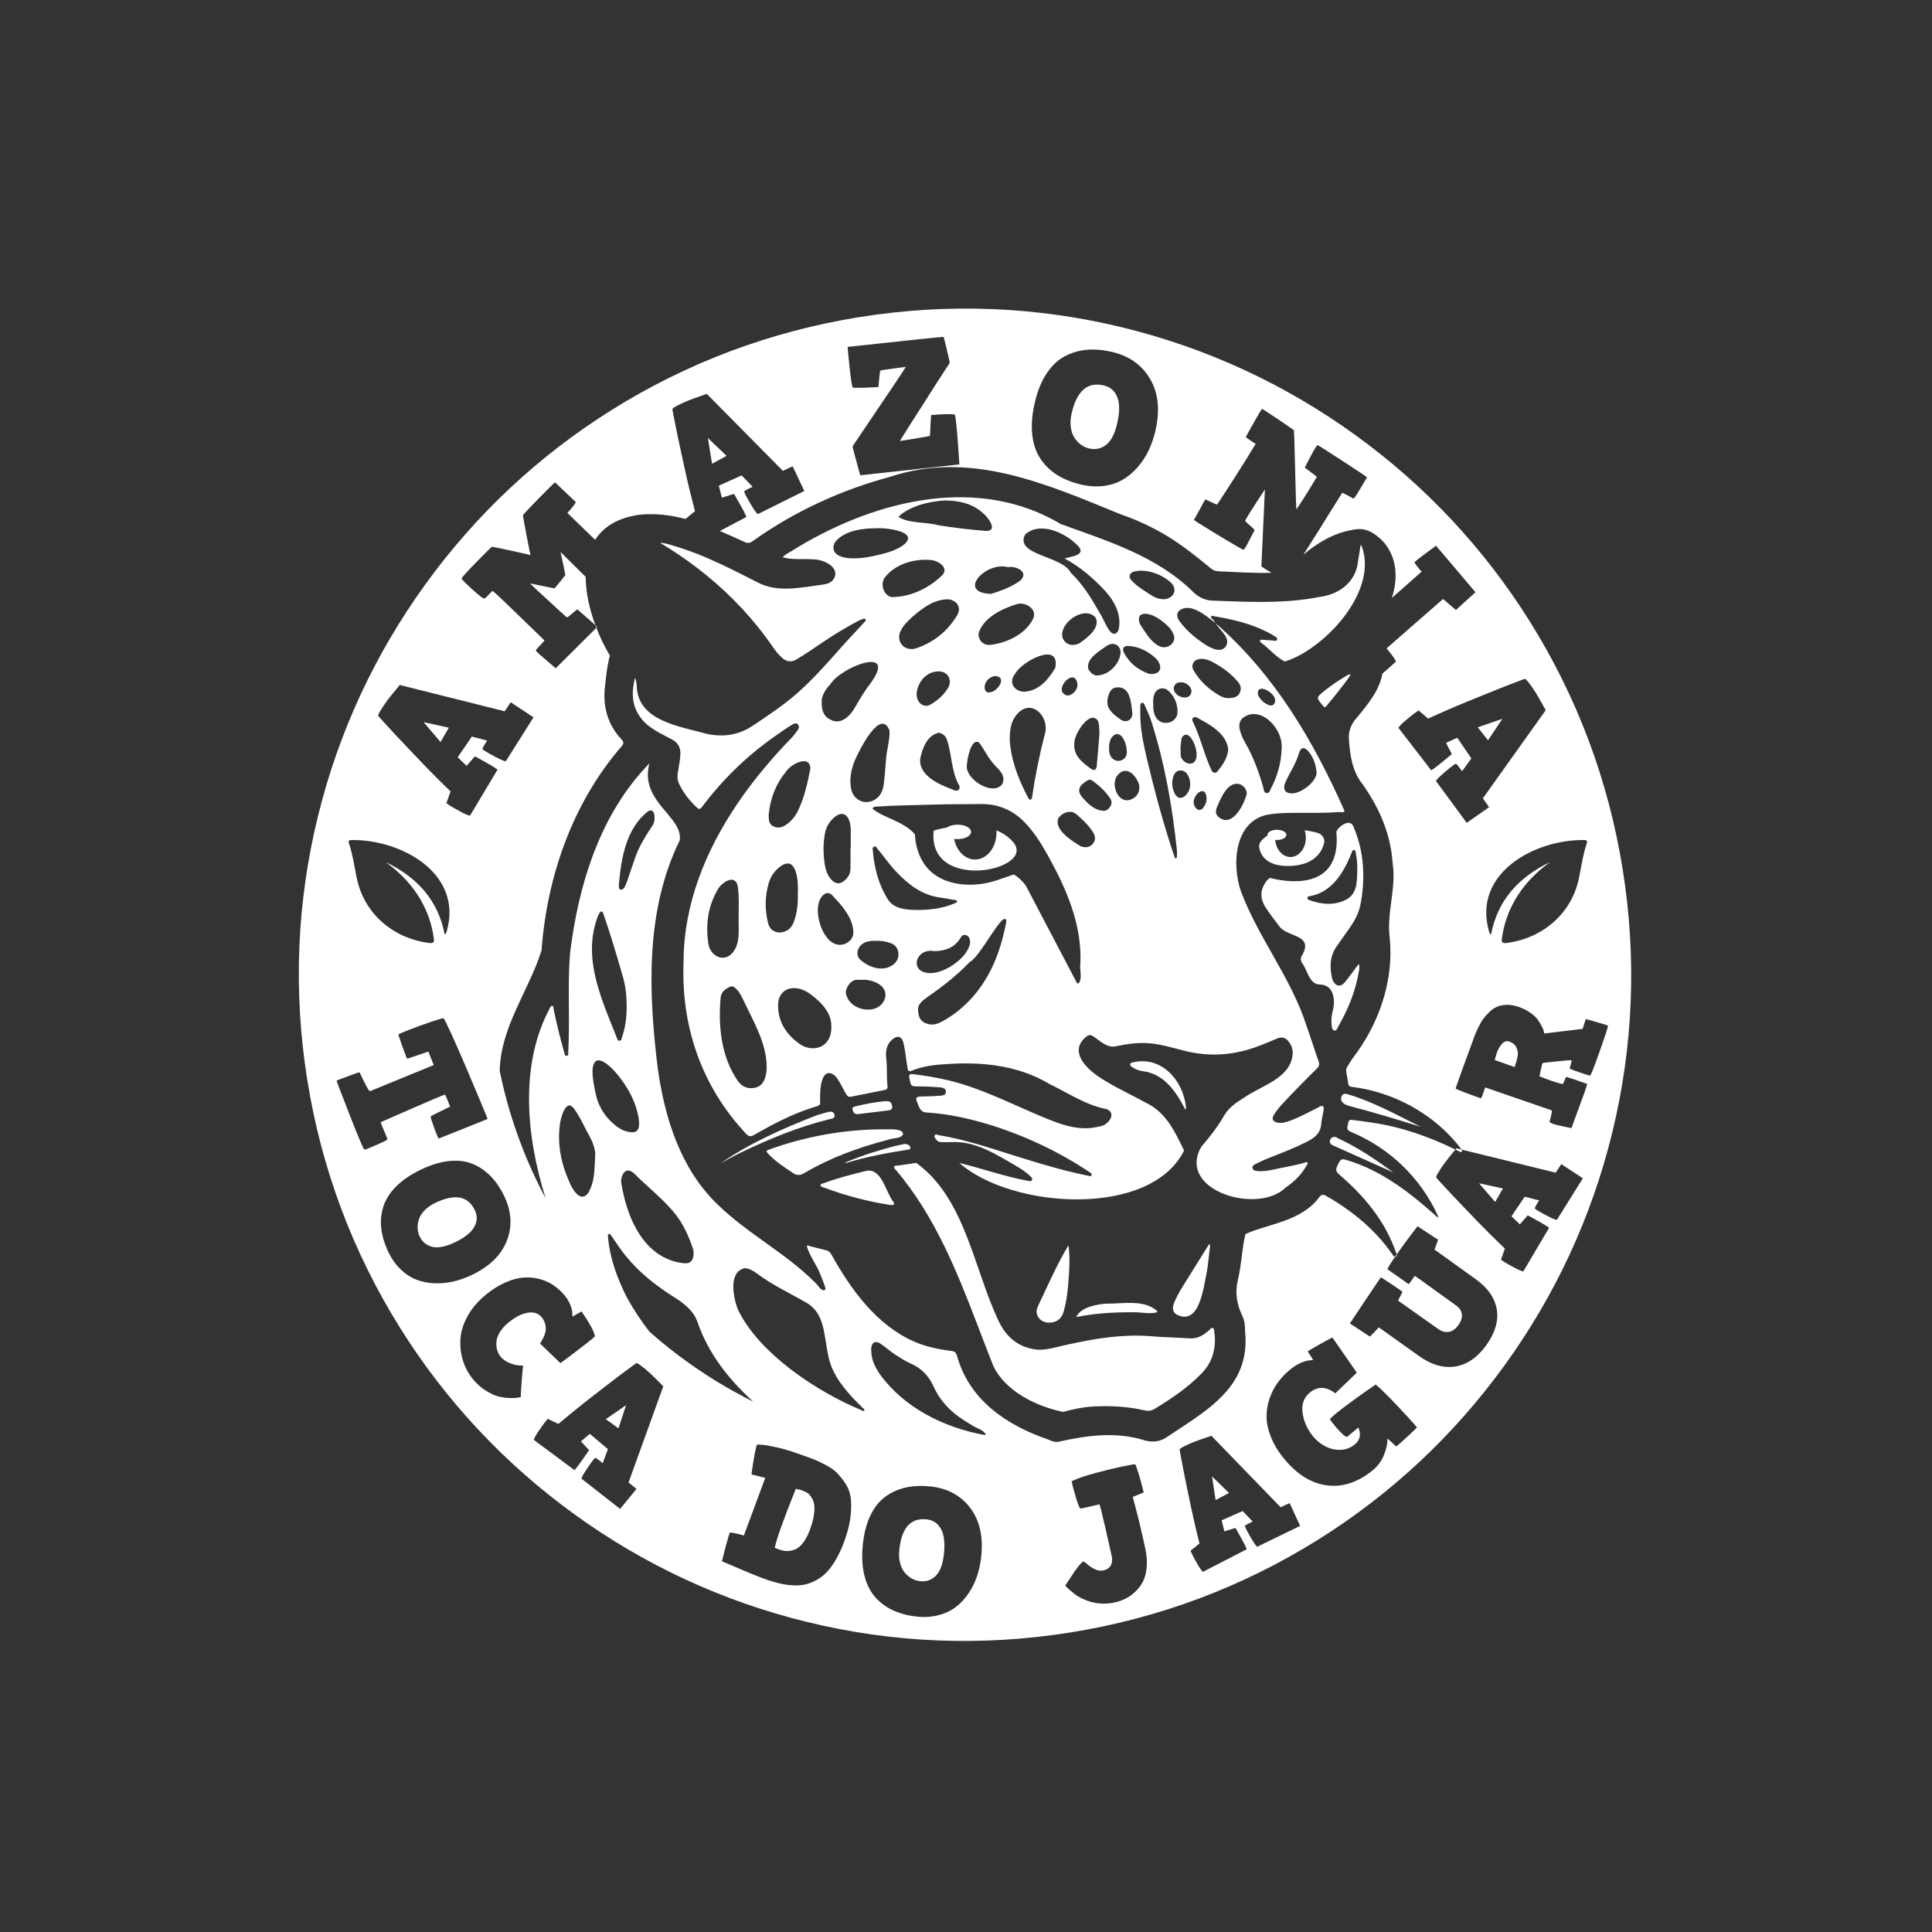 <?xml version="1.0" encoding="UTF-8"?>
<svg id="Logo-Blanc" xmlns="http://www.w3.org/2000/svg" viewBox="0 0 1003.68 1003.68">
  <rect x="0" y="0" width="1003.68" height="1003.68" fill="#333333" stroke="none"/>
  <defs>
    <style>
      .cls-1 {
        fill: #fff;
      }
    </style>
  </defs>
  <g id="Blanc">
    <path class="cls-1" d="M521.67,433.44c-1.28-.82-2.64-1.52-4.04-2.09.02.4.04.8.04,1.21,0,7.71-4.99,13.96-11.15,13.96-5.27,0-9.66-4.57-10.83-10.72.57.09,1.18.13,1.8.13,3.85,0,6.97-1.69,6.97-3.76s-3.12-3.76-6.97-3.76c-2.27,0-4.28.58-5.55,1.48-.09,0-.18.04-.27.05-4,.72-6.61,1.53-6.61,1.53-3.53,32.65,54.13,20.6,41.18,5.9-1.37-1.56-2.91-2.85-4.57-3.93Z"/>
    <path class="cls-1" d="M469.11,589.46c.08-.9-.39-1.58-1.12-2.01-2.91-1.12-5.8-.65-9.15-.77-19.71-.01-40.19,3.62-58.92,10.4-2.16.8-2.14.94-.52,2.63,3.82,3.97,8.39,6.92,12.93,9.93,1.76,1.15,3.55.91,5.32-.13,13.68-8.05,28.4-13.46,43.72-17.39,2.35-1.07,6.32-.41,7.74-2.66Z"/>
    <path class="cls-1" d="M309.3,324.79l.51,1.35.4-.39c-.05-.12-.35-.45-.91-.96Z"/>
    <path class="cls-1" d="M433.47,578.94c-.56-1.95-2.5-1.47-4.03-1.06-2.11.59-4.25,1.16-6.28,1.94-16.95,6.63-33.74,14.11-48.77,24.48,3.39-1.82,6.73-3.75,10.18-5.41,14.79-7.11,29.89-13.35,45.86-17.36,1.31-.33,3.7-.3,3.04-2.59Z"/>
    <path class="cls-1" d="M291.21,286.78c1.73,7.92,2.55,11.93,2.46,12.02-1.18,1.51-2.11,2.67-2.77,3.49-.66.83-1.29,1.59-1.89,2.29-.59.71-.93,1.06-1.03,1.06-.09,0-1.18-.21-3.28-.65-2.1-.43-5.22-1.07-9.37-1.89,1.37,1.33,2.59,2.5,3.68,3.5,1.08,1.01,2.3,2.13,3.67,3.37,1.36,1.23,2.7,2.47,4.02,3.7,1.32,1.24,2.55,2.38,3.71,3.4,1.15,1.03,2.09,1.88,2.82,2.54.73.67,1.12,1.02,1.16,1.07.19.18,1.15-.47,2.87-1.96,1.72-1.49,2.6-2.21,2.65-2.16.05.04.45.39,1.2,1.03.75.64,1.61,1.38,2.57,2.23.97.84,1.98,1.74,3.04,2.67,1.06.94,1.89,1.69,2.5,2.23.03.02.05.05.08.07-3.01-8.12-5-16.9-5.04-25.12l-13.05-12.89Z"/>
    <path class="cls-1" d="M695.81,353.32c-2.75,1.77-5.4,3.66-7.94,5.71-4.1,3.31-4.13,3.27-.79,7.4.66,1,1.28,1.33,2.13.2,1.76-2.27,3.74-4.39,5.46-6.71,1-1.36,2.08-2.66,3.14-4.01,1.37-1.75,2.72-3.53,3.88-5.58-1.26.01-1.88.55-2.56.94-1.13.67-2.24,1.34-3.32,2.05Z"/>
    <polygon class="cls-1" points="780.5 373.43 767.7 377.83 773.03 384.57 780.5 373.43"/>
    <path class="cls-1" d="M696.88,569.72c-1.01,2.61,1.74,4.24,3.91,4.79,12.53,3.23,24.86,7.05,37.23,10.85-12.42-6.15-24.5-12.93-37.81-16.87-1.3-.45-2.75-.45-3.33,1.23Z"/>
    <path class="cls-1" d="M581.38,210.9c-.12-2.66-.85-4.95-2.19-6.88-1.33-1.94-3.28-3.2-5.84-3.8-8.39-1.95-13.92,2.83-16.6,14.35-.61,2.63-.77,5.05-.48,7.28.29,2.22.92,4.07,1.9,5.55.97,1.47,2.1,2.68,3.4,3.62,1.3.95,2.72,1.6,4.25,1.96,3.26.75,6.19.14,8.78-1.85,2.59-2,4.52-5.71,5.78-11.15.79-3.4,1.13-6.42,1-9.08ZM581.38,210.9c-.12-2.66-.85-4.95-2.19-6.88-1.33-1.94-3.28-3.2-5.84-3.8-8.39-1.95-13.92,2.83-16.6,14.35-.61,2.63-.77,5.05-.48,7.28.29,2.22.92,4.07,1.9,5.55.97,1.47,2.1,2.68,3.4,3.62,1.3.95,2.72,1.6,4.25,1.96,3.26.75,6.19.14,8.78-1.85,2.59-2,4.52-5.71,5.78-11.15.79-3.4,1.13-6.42,1-9.08ZM220.07,375.16l8.78,10.31,4.32-7.43-13.1-2.88ZM367.76,227.55l2.15,13.37,7.55-4.1-9.7-9.27ZM581.38,210.9c-.12-2.66-.85-4.95-2.19-6.88-1.33-1.94-3.28-3.2-5.84-3.8-8.39-1.95-13.92,2.83-16.6,14.35-.61,2.63-.77,5.05-.48,7.28.29,2.22.92,4.07,1.9,5.55.97,1.47,2.1,2.68,3.4,3.62,1.3.95,2.72,1.6,4.25,1.96,3.26.75,6.19.14,8.78-1.85,2.59-2,4.52-5.71,5.78-11.15.79-3.4,1.13-6.42,1-9.08ZM367.76,227.55l2.15,13.37,7.55-4.1-9.7-9.27ZM220.07,375.16l8.78,10.31,4.32-7.43-13.1-2.88ZM581.38,210.9c-.12-2.66-.85-4.95-2.19-6.88-1.33-1.94-3.28-3.2-5.84-3.8-8.39-1.95-13.92,2.83-16.6,14.35-.61,2.63-.77,5.05-.48,7.28.29,2.22.92,4.07,1.9,5.55.97,1.47,2.1,2.68,3.4,3.62,1.3.95,2.72,1.6,4.25,1.96,3.26.75,6.19.14,8.78-1.85,2.59-2,4.52-5.71,5.78-11.15.79-3.4,1.13-6.42,1-9.08ZM220.07,375.16l8.78,10.31,4.32-7.43-13.1-2.88ZM367.76,227.55l2.15,13.37,7.55-4.1-9.7-9.27ZM581.38,210.9c-.12-2.66-.85-4.95-2.19-6.88-1.33-1.94-3.28-3.2-5.84-3.8-8.39-1.95-13.92,2.83-16.6,14.35-.61,2.63-.77,5.05-.48,7.28.29,2.22.92,4.07,1.9,5.55.97,1.47,2.1,2.68,3.4,3.62,1.3.95,2.72,1.6,4.25,1.96,3.26.75,6.19.14,8.78-1.85,2.59-2,4.52-5.71,5.78-11.15.79-3.4,1.13-6.42,1-9.08ZM367.76,227.55l2.15,13.37,7.55-4.1-9.7-9.27ZM220.07,375.16l8.78,10.31,4.32-7.43-13.1-2.88ZM581.38,210.9c-.12-2.66-.85-4.95-2.19-6.88-1.33-1.94-3.28-3.2-5.84-3.8-8.39-1.95-13.92,2.83-16.6,14.35-.61,2.63-.77,5.05-.48,7.28.29,2.22.92,4.07,1.9,5.55.97,1.47,2.1,2.68,3.4,3.62,1.3.95,2.72,1.6,4.25,1.96,3.26.75,6.19.14,8.78-1.85,2.59-2,4.52-5.71,5.78-11.15.79-3.4,1.13-6.42,1-9.08ZM220.07,375.16l8.78,10.31,4.32-7.43-13.1-2.88ZM246.67,628.69c-3.46-7.35-10.25-8.65-20.35-3.89-2.31,1.08-4.2,2.38-5.67,3.9-1.49,1.52-2.49,3.07-3.01,4.66-.52,1.58-.75,3.13-.69,4.64.06,1.52.41,2.95,1.04,4.29,1.35,2.87,3.52,4.67,6.51,5.43,3,.75,6.88,0,11.65-2.25,2.98-1.4,5.41-2.92,7.31-4.57,1.9-1.65,3.17-3.53,3.82-5.65.65-2.12.44-4.31-.61-6.56ZM367.76,227.55l2.15,13.37,7.55-4.1-9.7-9.27ZM581.38,210.9c-.12-2.66-.85-4.95-2.19-6.88-1.33-1.94-3.28-3.2-5.84-3.8-8.39-1.95-13.92,2.83-16.6,14.35-.61,2.63-.77,5.05-.48,7.28.29,2.22.92,4.07,1.9,5.55.97,1.47,2.1,2.68,3.4,3.62,1.3.95,2.72,1.6,4.25,1.96,3.26.75,6.19.14,8.78-1.85,2.59-2,4.52-5.71,5.78-11.15.79-3.4,1.13-6.42,1-9.08ZM367.76,227.55l2.15,13.37,7.55-4.1-9.7-9.27ZM246.67,628.69c-3.46-7.35-10.25-8.65-20.35-3.89-2.31,1.08-4.2,2.38-5.67,3.9-1.49,1.52-2.49,3.07-3.01,4.66-.52,1.58-.75,3.13-.69,4.64.06,1.52.41,2.95,1.04,4.29,1.35,2.87,3.52,4.67,6.51,5.43,3,.75,6.88,0,11.65-2.25,2.98-1.4,5.41-2.92,7.31-4.57,1.9-1.65,3.17-3.53,3.82-5.65.65-2.12.44-4.31-.61-6.56ZM220.07,375.16l8.78,10.31,4.32-7.43-13.1-2.88ZM581.38,210.9c-.12-2.66-.85-4.95-2.19-6.88-1.33-1.94-3.28-3.2-5.84-3.8-8.39-1.95-13.92,2.83-16.6,14.35-.61,2.63-.77,5.05-.48,7.28.29,2.22.92,4.07,1.9,5.55.97,1.47,2.1,2.68,3.4,3.62,1.3.95,2.72,1.6,4.25,1.96,3.26.75,6.19.14,8.78-1.85,2.59-2,4.52-5.71,5.78-11.15.79-3.4,1.13-6.42,1-9.08ZM220.07,375.16l8.78,10.31,4.32-7.43-13.1-2.88ZM246.67,628.69c-3.46-7.35-10.25-8.65-20.35-3.89-2.31,1.08-4.2,2.38-5.67,3.9-1.49,1.52-2.49,3.07-3.01,4.66-.52,1.58-.75,3.13-.69,4.64.06,1.52.41,2.95,1.04,4.29,1.35,2.87,3.52,4.67,6.51,5.43,3,.75,6.88,0,11.65-2.25,2.98-1.4,5.41-2.92,7.31-4.57,1.9-1.65,3.17-3.53,3.82-5.65.65-2.12.44-4.31-.61-6.56ZM314.73,737.26l6.56,4.77,3.96-12.03-10.52,7.26ZM367.76,227.55l2.15,13.37,7.55-4.1-9.7-9.27ZM581.38,210.9c-.12-2.66-.85-4.95-2.19-6.88-1.33-1.94-3.28-3.2-5.84-3.8-8.39-1.95-13.92,2.83-16.6,14.35-.61,2.63-.77,5.05-.48,7.28.29,2.22.92,4.07,1.9,5.55.97,1.47,2.1,2.68,3.4,3.62,1.3.95,2.72,1.6,4.25,1.96,3.26.75,6.19.14,8.78-1.85,2.59-2,4.52-5.71,5.78-11.15.79-3.4,1.13-6.42,1-9.08ZM367.76,227.55l2.15,13.37,7.55-4.1-9.7-9.27ZM314.73,737.26l6.56,4.77,3.96-12.03-10.52,7.26ZM246.67,628.69c-3.46-7.35-10.25-8.65-20.35-3.89-2.31,1.08-4.2,2.38-5.67,3.9-1.49,1.52-2.49,3.07-3.01,4.66-.52,1.58-.75,3.13-.69,4.64.06,1.52.41,2.95,1.04,4.29,1.35,2.87,3.52,4.67,6.51,5.43,3,.75,6.88,0,11.65-2.25,2.98-1.4,5.41-2.92,7.31-4.57,1.9-1.65,3.17-3.53,3.82-5.65.65-2.12.44-4.31-.61-6.56ZM220.07,375.16l8.78,10.31,4.32-7.43-13.1-2.88ZM581.38,210.9c-.12-2.66-.85-4.95-2.19-6.88-1.33-1.94-3.28-3.2-5.84-3.8-8.39-1.95-13.92,2.83-16.6,14.35-.61,2.63-.77,5.05-.48,7.28.29,2.22.92,4.07,1.9,5.55.97,1.47,2.1,2.68,3.4,3.62,1.3.95,2.72,1.6,4.25,1.96,3.26.75,6.19.14,8.78-1.85,2.59-2,4.52-5.71,5.78-11.15.79-3.4,1.13-6.42,1-9.08ZM220.07,375.16l8.78,10.31,4.32-7.43-13.1-2.88ZM246.67,628.69c-3.46-7.35-10.25-8.65-20.35-3.89-2.31,1.08-4.2,2.38-5.67,3.9-1.49,1.52-2.49,3.07-3.01,4.66-.52,1.58-.75,3.13-.69,4.64.06,1.52.41,2.95,1.04,4.29,1.35,2.87,3.52,4.67,6.51,5.43,3,.75,6.88,0,11.65-2.25,2.98-1.4,5.41-2.92,7.31-4.57,1.9-1.65,3.17-3.53,3.82-5.65.65-2.12.44-4.31-.61-6.56ZM314.73,737.26l6.56,4.77,3.96-12.03-10.52,7.26ZM367.76,227.55l2.15,13.37,7.55-4.1-9.7-9.27ZM423.04,782.12c-.13-1.27-.48-2.42-1.04-3.44-.56-1.02-1.1-1.79-1.61-2.34-.52-.53-1.26-1.01-2.22-1.43s-1.69-.72-2.2-.89c-.51-.17-1.17-.32-1.99-.46-.3-.1-.49-.13-.57-.09-6.4,15.96-10.04,26.15-10.92,30.58,1.83.88,3.57,1.43,5.19,1.64,1.63.21,3.29.02,4.99-.58s3.28-1.9,4.75-3.9c1.47-2.01,2.75-4.66,3.85-7.95.76-2.27,1.28-4.38,1.56-6.32.28-1.93.35-3.54.21-4.82ZM490.28,798.59c-.42-2.53-1.38-4.63-2.88-6.32-1.49-1.69-3.5-2.67-6.01-2.95-8.22-.9-12.95,4.3-14.18,15.59-.29,2.57-.16,4.91.37,7,.53,2.09,1.35,3.78,2.44,5.07,1.1,1.3,2.32,2.32,3.67,3.07,1.34.75,2.77,1.21,4.27,1.38,3.2.35,5.92-.58,8.17-2.77,2.24-2.2,3.65-5.97,4.24-11.3.36-3.33.33-6.25-.09-8.77ZM581.38,210.9c-.12-2.66-.85-4.95-2.19-6.88-1.33-1.94-3.28-3.2-5.84-3.8-8.39-1.95-13.92,2.83-16.6,14.35-.61,2.63-.77,5.05-.48,7.28.29,2.22.92,4.07,1.9,5.55.97,1.47,2.1,2.68,3.4,3.62,1.3.95,2.72,1.6,4.25,1.96,3.26.75,6.19.14,8.78-1.85,2.59-2,4.52-5.71,5.78-11.15.79-3.4,1.13-6.42,1-9.08ZM367.76,227.55l2.15,13.37,7.55-4.1-9.7-9.27ZM490.28,798.59c-.42-2.53-1.38-4.63-2.88-6.32-1.49-1.69-3.5-2.67-6.01-2.95-8.22-.9-12.95,4.3-14.18,15.59-.29,2.57-.16,4.91.37,7,.53,2.09,1.35,3.78,2.44,5.07,1.1,1.3,2.32,2.32,3.67,3.07,1.34.75,2.77,1.21,4.27,1.38,3.2.35,5.92-.58,8.17-2.77,2.24-2.2,3.65-5.97,4.24-11.3.36-3.33.33-6.25-.09-8.77ZM423.04,782.12c-.13-1.27-.48-2.42-1.04-3.44-.56-1.02-1.1-1.79-1.61-2.34-.52-.53-1.26-1.01-2.22-1.43s-1.69-.72-2.2-.89c-.51-.17-1.17-.32-1.99-.46-.3-.1-.49-.13-.57-.09-6.4,15.96-10.04,26.15-10.92,30.58,1.83.88,3.57,1.43,5.19,1.64,1.63.21,3.29.02,4.99-.58s3.28-1.9,4.75-3.9c1.47-2.01,2.75-4.66,3.85-7.95.76-2.27,1.28-4.38,1.56-6.32.28-1.93.35-3.54.21-4.82ZM314.73,737.26l6.56,4.77,3.96-12.03-10.52,7.26ZM246.67,628.69c-3.46-7.35-10.25-8.65-20.35-3.89-2.31,1.08-4.2,2.38-5.67,3.9-1.49,1.52-2.49,3.07-3.01,4.66-.52,1.58-.75,3.13-.69,4.64.06,1.52.41,2.95,1.04,4.29,1.35,2.87,3.52,4.67,6.51,5.43,3,.75,6.88,0,11.65-2.25,2.98-1.4,5.41-2.92,7.31-4.57,1.9-1.65,3.17-3.53,3.82-5.65.65-2.12.44-4.31-.61-6.56ZM220.07,375.16l8.78,10.31,4.32-7.43-13.1-2.88ZM581.38,210.9c-.12-2.66-.85-4.95-2.19-6.88-1.33-1.94-3.28-3.2-5.84-3.8-8.39-1.95-13.92,2.83-16.6,14.35-.61,2.63-.77,5.05-.48,7.28.29,2.22.92,4.07,1.9,5.55.97,1.47,2.1,2.68,3.4,3.62,1.3.95,2.72,1.6,4.25,1.96,3.26.75,6.19.14,8.78-1.85,2.59-2,4.52-5.71,5.78-11.15.79-3.4,1.13-6.42,1-9.08ZM220.07,375.16l8.78,10.31,4.32-7.43-13.1-2.88ZM246.67,628.69c-3.46-7.35-10.25-8.65-20.35-3.89-2.31,1.08-4.2,2.38-5.67,3.9-1.49,1.52-2.49,3.07-3.01,4.66-.52,1.58-.75,3.13-.69,4.64.06,1.52.41,2.95,1.04,4.29,1.35,2.87,3.52,4.67,6.51,5.43,3,.75,6.88,0,11.65-2.25,2.98-1.4,5.41-2.92,7.31-4.57,1.9-1.65,3.17-3.53,3.82-5.65.65-2.12.44-4.31-.61-6.56ZM314.73,737.26l6.56,4.77,3.96-12.03-10.52,7.26ZM367.76,227.55l2.15,13.37,7.55-4.1-9.7-9.27ZM423.04,782.12c-.13-1.27-.48-2.42-1.04-3.44-.56-1.02-1.1-1.79-1.61-2.34-.52-.53-1.26-1.01-2.22-1.43s-1.69-.72-2.2-.89c-.51-.17-1.17-.32-1.99-.46-.3-.1-.49-.13-.57-.09-6.4,15.96-10.04,26.15-10.92,30.58,1.83.88,3.57,1.43,5.19,1.64,1.63.21,3.29.02,4.99-.58s3.28-1.9,4.75-3.9c1.47-2.01,2.75-4.66,3.85-7.95.76-2.27,1.28-4.38,1.56-6.32.28-1.93.35-3.54.21-4.82ZM490.28,798.59c-.42-2.53-1.38-4.63-2.88-6.32-1.49-1.69-3.5-2.67-6.01-2.95-8.22-.9-12.95,4.3-14.18,15.59-.29,2.57-.16,4.91.37,7,.53,2.09,1.35,3.78,2.44,5.07,1.1,1.3,2.32,2.32,3.67,3.07,1.34.75,2.77,1.21,4.27,1.38,3.2.35,5.92-.58,8.17-2.77,2.24-2.2,3.65-5.97,4.24-11.3.36-3.33.33-6.25-.09-8.77ZM581.38,210.9c-.12-2.66-.85-4.95-2.19-6.88-1.33-1.94-3.28-3.2-5.84-3.8-8.39-1.95-13.92,2.83-16.6,14.35-.61,2.63-.77,5.05-.48,7.28.29,2.22.92,4.07,1.9,5.55.97,1.47,2.1,2.68,3.4,3.62,1.3.95,2.72,1.6,4.25,1.96,3.26.75,6.19.14,8.78-1.85,2.59-2,4.52-5.71,5.78-11.15.79-3.4,1.13-6.42,1-9.08ZM629.65,767l1.86,12.29,6.97-3.69-8.83-8.6ZM629.65,767l1.86,12.29,6.97-3.69-8.83-8.6ZM367.76,227.55l2.15,13.37,7.55-4.1-9.7-9.27ZM490.28,798.59c-.42-2.53-1.38-4.63-2.88-6.32-1.49-1.69-3.5-2.67-6.01-2.95-8.22-.9-12.95,4.3-14.18,15.59-.29,2.57-.16,4.91.37,7,.53,2.09,1.35,3.78,2.44,5.07,1.1,1.3,2.32,2.32,3.67,3.07,1.34.75,2.77,1.21,4.27,1.38,3.2.35,5.92-.58,8.17-2.77,2.24-2.2,3.65-5.97,4.24-11.3.36-3.33.33-6.25-.09-8.77ZM423.04,782.12c-.13-1.27-.48-2.42-1.04-3.44-.56-1.02-1.1-1.79-1.61-2.34-.52-.53-1.26-1.01-2.22-1.43s-1.69-.72-2.2-.89c-.51-.17-1.17-.32-1.99-.46-.3-.1-.49-.13-.57-.09-6.4,15.96-10.04,26.15-10.92,30.58,1.83.88,3.57,1.43,5.19,1.64,1.63.21,3.29.02,4.99-.58s3.28-1.9,4.75-3.9c1.47-2.01,2.75-4.66,3.85-7.95.76-2.27,1.28-4.38,1.56-6.32.28-1.93.35-3.54.21-4.82ZM314.73,737.26l6.56,4.77,3.96-12.03-10.52,7.26ZM246.67,628.69c-3.46-7.35-10.25-8.65-20.35-3.89-2.31,1.08-4.2,2.38-5.67,3.9-1.49,1.52-2.49,3.07-3.01,4.66-.52,1.58-.75,3.13-.69,4.64.06,1.52.41,2.95,1.04,4.29,1.35,2.87,3.52,4.67,6.51,5.43,3,.75,6.88,0,11.65-2.25,2.98-1.4,5.41-2.92,7.31-4.57,1.9-1.65,3.17-3.53,3.82-5.65.65-2.12.44-4.31-.61-6.56ZM220.07,375.16l8.78,10.31,4.32-7.43-13.1-2.88ZM581.38,210.9c-.12-2.66-.85-4.95-2.19-6.88-1.33-1.94-3.28-3.2-5.84-3.8-8.39-1.95-13.92,2.83-16.6,14.35-.61,2.63-.77,5.05-.48,7.28.29,2.22.92,4.07,1.9,5.55.97,1.47,2.1,2.68,3.4,3.62,1.3.95,2.72,1.6,4.25,1.96,3.26.75,6.19.14,8.78-1.85,2.59-2,4.52-5.71,5.78-11.15.79-3.4,1.13-6.42,1-9.08ZM220.07,375.16l8.78,10.31,4.32-7.43-13.1-2.88ZM246.67,628.69c-3.46-7.35-10.25-8.65-20.35-3.89-2.31,1.08-4.2,2.38-5.67,3.9-1.49,1.52-2.49,3.07-3.01,4.66-.52,1.58-.75,3.13-.69,4.64.06,1.52.41,2.95,1.04,4.29,1.35,2.87,3.52,4.67,6.51,5.43,3,.75,6.88,0,11.65-2.25,2.98-1.4,5.41-2.92,7.31-4.57,1.9-1.65,3.17-3.53,3.82-5.65.65-2.12.44-4.31-.61-6.56ZM314.73,737.26l6.56,4.77,3.96-12.03-10.52,7.26ZM367.76,227.55l2.15,13.37,7.55-4.1-9.7-9.27ZM423.04,782.12c-.13-1.27-.48-2.42-1.04-3.44-.56-1.02-1.1-1.79-1.61-2.34-.52-.53-1.26-1.01-2.22-1.43s-1.69-.72-2.2-.89c-.51-.17-1.17-.32-1.99-.46-.3-.1-.49-.13-.57-.09-6.4,15.96-10.04,26.15-10.92,30.58,1.83.88,3.57,1.43,5.19,1.64,1.63.21,3.29.02,4.99-.58s3.28-1.9,4.75-3.9c1.47-2.01,2.75-4.66,3.85-7.95.76-2.27,1.28-4.38,1.56-6.32.28-1.93.35-3.54.21-4.82ZM490.28,798.59c-.42-2.53-1.38-4.63-2.88-6.32-1.49-1.69-3.5-2.67-6.01-2.95-8.22-.9-12.95,4.3-14.18,15.59-.29,2.57-.16,4.91.37,7,.53,2.09,1.35,3.78,2.44,5.07,1.1,1.3,2.32,2.32,3.67,3.07,1.34.75,2.77,1.21,4.27,1.38,3.2.35,5.92-.58,8.17-2.77,2.24-2.2,3.65-5.97,4.24-11.3.36-3.33.33-6.25-.09-8.77ZM581.38,210.9c-.12-2.66-.85-4.95-2.19-6.88-1.33-1.94-3.28-3.2-5.84-3.8-8.39-1.95-13.92,2.83-16.6,14.35-.61,2.63-.77,5.05-.48,7.28.29,2.22.92,4.07,1.9,5.55.97,1.47,2.1,2.68,3.4,3.62,1.3.95,2.72,1.6,4.25,1.96,3.26.75,6.19.14,8.78-1.85,2.59-2,4.52-5.71,5.78-11.15.79-3.4,1.13-6.42,1-9.08ZM629.65,767l1.86,12.29,6.97-3.69-8.83-8.6ZM759.39,597.3s-.05-.07-.07-.1l-2.71-.66-.54.65c.78.38,1.56.77,2.33,1.16.39.16.85.3,1.08-.12.13-.23.04-.67-.09-.93ZM768.39,614.73l8.34,9.69,4.05-7.03-12.39-2.66ZM768.39,614.73l8.34,9.69,4.05-7.03-12.39-2.66ZM759.39,597.3s-.05-.07-.07-.1l-2.71-.66-.54.65c.78.38,1.56.77,2.33,1.16.39.16.85.3,1.08-.12.13-.23.04-.67-.09-.93ZM367.76,227.55l2.15,13.37,7.55-4.1-9.7-9.27ZM629.65,767l1.86,12.29,6.97-3.69-8.83-8.6ZM490.28,798.59c-.42-2.53-1.38-4.63-2.88-6.32-1.49-1.69-3.5-2.67-6.01-2.95-8.22-.9-12.95,4.3-14.18,15.59-.29,2.57-.16,4.91.37,7,.53,2.09,1.35,3.78,2.44,5.07,1.1,1.3,2.32,2.32,3.67,3.07,1.34.75,2.77,1.21,4.27,1.38,3.2.35,5.92-.58,8.17-2.77,2.24-2.2,3.65-5.97,4.24-11.3.36-3.33.33-6.25-.09-8.77ZM423.04,782.12c-.13-1.27-.48-2.42-1.04-3.44-.56-1.02-1.1-1.79-1.61-2.34-.52-.53-1.26-1.01-2.22-1.43s-1.69-.72-2.2-.89c-.51-.17-1.17-.32-1.99-.46-.3-.1-.49-.13-.57-.09-6.4,15.96-10.04,26.15-10.92,30.58,1.83.88,3.57,1.43,5.19,1.64,1.63.21,3.29.02,4.99-.58s3.28-1.9,4.75-3.9c1.47-2.01,2.75-4.66,3.85-7.95.76-2.27,1.28-4.38,1.56-6.32.28-1.93.35-3.54.21-4.82ZM314.73,737.26l6.56,4.77,3.96-12.03-10.52,7.26ZM246.67,628.69c-3.46-7.35-10.25-8.65-20.35-3.89-2.31,1.08-4.2,2.38-5.67,3.9-1.49,1.52-2.49,3.07-3.01,4.66-.52,1.58-.75,3.13-.69,4.64.06,1.52.41,2.95,1.04,4.29,1.35,2.87,3.52,4.67,6.51,5.43,3,.75,6.88,0,11.65-2.25,2.98-1.4,5.41-2.92,7.31-4.57,1.9-1.65,3.17-3.53,3.82-5.65.65-2.12.44-4.31-.61-6.56ZM220.07,375.16l8.78,10.31,4.32-7.43-13.1-2.88ZM581.38,210.9c-.12-2.66-.85-4.95-2.19-6.88-1.33-1.94-3.28-3.2-5.84-3.8-8.39-1.95-13.92,2.83-16.6,14.35-.61,2.63-.77,5.05-.48,7.28.29,2.22.92,4.07,1.9,5.55.97,1.47,2.1,2.68,3.4,3.62,1.3.95,2.72,1.6,4.25,1.96,3.26.75,6.19.14,8.78-1.85,2.59-2,4.52-5.71,5.78-11.15.79-3.4,1.13-6.42,1-9.08ZM220.07,375.16l8.78,10.31,4.32-7.43-13.1-2.88ZM246.67,628.69c-3.46-7.35-10.25-8.65-20.35-3.89-2.31,1.08-4.2,2.38-5.67,3.9-1.49,1.52-2.49,3.07-3.01,4.66-.52,1.58-.75,3.13-.69,4.64.06,1.52.41,2.95,1.04,4.29,1.35,2.87,3.52,4.67,6.51,5.43,3,.75,6.88,0,11.65-2.25,2.98-1.4,5.41-2.92,7.31-4.57,1.9-1.65,3.17-3.53,3.82-5.65.65-2.12.44-4.31-.61-6.56ZM314.73,737.26l6.56,4.77,3.96-12.03-10.52,7.26ZM367.76,227.55l2.15,13.37,7.55-4.1-9.7-9.27ZM423.04,782.12c-.13-1.27-.48-2.42-1.04-3.44-.56-1.02-1.1-1.79-1.61-2.34-.52-.53-1.26-1.01-2.22-1.43s-1.69-.72-2.2-.89c-.51-.17-1.17-.32-1.99-.46-.3-.1-.49-.13-.57-.09-6.4,15.96-10.04,26.15-10.92,30.58,1.83.88,3.57,1.43,5.19,1.64,1.63.21,3.29.02,4.99-.58s3.28-1.9,4.75-3.9c1.47-2.01,2.75-4.66,3.85-7.95.76-2.27,1.28-4.38,1.56-6.32.28-1.93.35-3.54.21-4.82ZM490.28,798.59c-.42-2.53-1.38-4.63-2.88-6.32-1.49-1.69-3.5-2.67-6.01-2.95-8.22-.9-12.95,4.3-14.18,15.59-.29,2.57-.16,4.91.37,7,.53,2.09,1.35,3.78,2.44,5.07,1.1,1.3,2.32,2.32,3.67,3.07,1.34.75,2.77,1.21,4.27,1.38,3.2.35,5.92-.58,8.17-2.77,2.24-2.2,3.65-5.97,4.24-11.3.36-3.33.33-6.25-.09-8.77ZM581.38,210.9c-.12-2.66-.85-4.95-2.19-6.88-1.33-1.94-3.28-3.2-5.84-3.8-8.39-1.95-13.92,2.83-16.6,14.35-.61,2.63-.77,5.05-.48,7.28.29,2.22.92,4.07,1.9,5.55.97,1.47,2.1,2.68,3.4,3.62,1.3.95,2.72,1.6,4.25,1.96,3.26.75,6.19.14,8.78-1.85,2.59-2,4.52-5.71,5.78-11.15.79-3.4,1.13-6.42,1-9.08ZM629.65,767l1.86,12.29,6.97-3.69-8.83-8.6ZM759.39,597.3s-.05-.07-.07-.1l-2.71-.66-.54.65c.78.38,1.56.77,2.33,1.16.39.16.85.3,1.08-.12.13-.23.04-.67-.09-.93ZM768.39,614.73l8.34,9.69,4.05-7.03-12.39-2.66ZM787.81,544.24c-.67-1.48-1.92-2.53-3.74-3.16-1.52-.52-2.91.02-4.15,1.62-1.24,1.61-2.12,3.34-2.63,5.2l-.76,2.79c.47.16,1.07.37,1.8.62.74.25,1.86.66,3.38,1.21,1.51.56,2.77,1,3.77,1.35.87.3,1.35.46,1.4.48.82-2.54,1.34-4.49,1.58-5.85.24-1.36.02-2.78-.65-4.26ZM787.81,544.24c-.67-1.48-1.92-2.53-3.74-3.16-1.52-.52-2.91.02-4.15,1.62-1.24,1.61-2.12,3.34-2.63,5.2l-.76,2.79c.47.16,1.07.37,1.8.62.74.25,1.86.66,3.38,1.21,1.51.56,2.77,1,3.77,1.35.87.3,1.35.46,1.4.48.82-2.54,1.34-4.49,1.58-5.85.24-1.36.02-2.78-.65-4.26ZM768.39,614.73l8.34,9.69,4.05-7.03-12.39-2.66ZM759.32,597.2l-2.71-.66-.54.65c.78.38,1.56.77,2.33,1.16.39.16.85.3,1.08-.12.13-.23.04-.67-.09-.93-.03-.03-.05-.07-.07-.1ZM369.91,240.92l7.55-4.1-9.7-9.27,2.15,13.37ZM629.65,767l1.86,12.29,6.97-3.69-8.83-8.6ZM490.28,798.59c-.42-2.53-1.38-4.63-2.88-6.32-1.49-1.69-3.5-2.67-6.01-2.95-8.22-.9-12.95,4.3-14.18,15.59-.29,2.57-.16,4.91.37,7,.53,2.09,1.35,3.78,2.44,5.07,1.1,1.3,2.32,2.32,3.67,3.07,1.34.75,2.77,1.21,4.27,1.38,3.2.35,5.92-.58,8.17-2.77,2.24-2.2,3.65-5.97,4.24-11.3.36-3.33.33-6.25-.09-8.77ZM423.04,782.12c-.13-1.27-.48-2.42-1.04-3.44-.56-1.02-1.1-1.79-1.61-2.34-.52-.53-1.26-1.01-2.22-1.43s-1.69-.72-2.2-.89c-.51-.17-1.17-.32-1.99-.46-.3-.1-.49-.13-.57-.09-6.4,15.96-10.04,26.15-10.92,30.58,1.83.88,3.57,1.43,5.19,1.64,1.63.21,3.29.02,4.99-.58s3.28-1.9,4.75-3.9c1.47-2.01,2.75-4.66,3.85-7.95.76-2.27,1.28-4.38,1.56-6.32.28-1.93.35-3.54.21-4.82ZM314.73,737.26l6.56,4.77,3.96-12.03-10.52,7.26ZM246.67,628.69c-3.46-7.35-10.25-8.65-20.35-3.89-2.31,1.08-4.2,2.38-5.67,3.9-1.49,1.52-2.49,3.07-3.01,4.66-.52,1.58-.75,3.13-.69,4.64.06,1.52.41,2.95,1.04,4.29,1.35,2.87,3.52,4.67,6.51,5.43,3,.75,6.88,0,11.65-2.25,2.98-1.4,5.41-2.92,7.31-4.57,1.9-1.65,3.17-3.53,3.82-5.65.65-2.12.44-4.31-.61-6.56ZM220.07,375.16l8.78,10.31,4.32-7.43-13.1-2.88ZM581.38,210.9c-.12-2.66-.85-4.95-2.19-6.88-1.33-1.94-3.28-3.2-5.84-3.8-8.39-1.95-13.92,2.83-16.6,14.35-.61,2.63-.77,5.05-.48,7.28.29,2.22.92,4.07,1.9,5.55.97,1.47,2.1,2.68,3.4,3.62,1.3.95,2.72,1.6,4.25,1.96,3.26.75,6.19.14,8.78-1.85,2.59-2,4.52-5.71,5.78-11.15.79-3.4,1.13-6.42,1-9.08ZM842.99,451.6c-7.39-46.09-23.61-89.39-48.22-128.71-23.74-37.94-54.22-70.52-90.6-96.84-36.37-26.32-76.85-45.08-120.31-55.77-45.04-11.07-91.25-12.94-137.33-5.55-46.08,7.39-89.39,23.61-128.71,48.22-37.94,23.74-70.52,54.22-96.83,90.6-26.32,36.37-45.09,76.85-55.77,120.31-11.08,45.04-12.95,91.25-5.56,137.33,7.39,46.08,23.62,89.39,48.22,128.71,23.75,37.94,54.23,70.51,90.6,96.83,36.37,26.32,76.85,45.09,120.31,55.77,45.05,11.08,91.25,12.95,137.33,5.56,46.09-7.39,89.39-23.62,128.71-48.23,37.94-23.74,70.52-54.22,96.84-90.59,26.32-36.38,45.08-76.85,55.77-120.31,11.07-45.05,12.94-91.25,5.55-137.33ZM824.3,438.16c-1.92,5.77-2.77,11.79-3.96,17.73-3.8,18.87-19.08,31.57-37.48,33.96-1.61.21-2.99.27-2.65-2.15,2.01-15.08,9.82-27.66,21.55-37.16,1.13-.93,2.32-1.79,3.48-2.68-15.98,7.74-27.16,19.44-30.64,37.61-.41-.33-.58-.4-.63-.52-.18-.43-.36-.86-.48-1.31-8.44-29.94,23.63-47.52,49.37-47.25,1.3-.05,1.93.31,1.44,1.77ZM779.35,357.55c2.51-.99,4.75-1.86,6.72-2.6,1.97-.74,3.48-1.33,4.55-1.75l1.66-.56c.42.26.93.76,1.53,1.51.6.74,1.25,1.59,1.92,2.56.68.97,1.37,2.01,2.08,3.12.7,1.12,1.35,2.22,1.96,3.32.61,1.1,1.16,2.08,1.64,2.94.49.86.87,1.56,1.16,2.08l.43.78-32.64,45.78,3.23,4.6-11.62,8.15-15.94-21.68c-.05-.52,1.62-2.21,4.99-5.07,3.38-2.85,5.19-4.16,5.43-3.93.13.07.31.25.55.52.23.28.5.6.79.96.29.35.57.72.83,1.1.26.37.47.67.62.88l.29.41,4.84-6.65-7.31-10.76-5.84,2.65,3.01,5.84c-.45.39-.99.85-1.62,1.37-.64.53-1.84,1.51-3.6,2.95-1.76,1.43-2.99,2.4-3.69,2.89-.7.49-1.29.9-1.77,1.24l-17.07-22.09c.47-.81,1.58-1.97,3.33-3.48s3.39-2.84,4.91-3.99l2.26-1.58,4.91,4.25c2.98-1.36,6.2-2.8,9.67-4.32,3.47-1.51,6.78-2.91,9.94-4.2,3.14-1.29,6.28-2.56,9.4-3.83,3.13-1.27,5.94-2.41,8.45-3.41ZM537.59,209.1c1.4-6.02,3.45-11.05,6.15-15.11,2.7-4.06,5.85-7.04,9.46-8.93,3.61-1.89,7.45-3,11.51-3.34,4.05-.34,8.35.02,12.9,1.08,9.02,2.1,15.66,6.82,19.92,14.15,4.27,7.34,5.16,16.32,2.69,26.94-.85,3.64-2.03,7.05-3.54,10.2-1.52,3.16-3.42,6.05-5.72,8.69-2.3,2.63-4.87,4.78-7.72,6.44-2.86,1.67-6.14,2.74-9.86,3.22-3.72.49-7.63.25-11.72-.7-4.8-1.12-8.98-2.8-12.54-5.05-3.56-2.24-6.47-5.1-8.73-8.56-2.27-3.46-3.65-7.64-4.16-12.55-.51-4.91-.06-10.4,1.36-16.48ZM440.35,180.22c33.24-3.63,49.88-5.36,49.9-5.16,0,.07.3,1.24.88,3.52.58,2.29,1.12,4.54,1.63,6.76.51,2.23.7,3.36.57,3.41-.13.05-2.35,3.43-6.67,10.15-4.32,6.72-8.61,13.43-12.86,20.14-4.2,6.62-6.29,9.98-6.29,10.06.59-.07,3.32-.5,8.19-1.3,4.87-.79,7.33-1.26,7.38-1.4.06-.07.12-1,.19-2.79.07-1.8.15-3.57.26-5.34.1-1.76.19-2.64.25-2.65.46-.05,1.52-.13,3.2-.25,1.67-.12,3.54-.19,5.62-.22,2.08-.03,3.23.08,3.46.32.29.89.61,3.23.96,7.03.35,3.79.67,7.89.95,12.29l.42,6.49-51.43,5.63c-.07,0-.43-1.23-1.1-3.7-.67-2.47-1.34-4.95-2.01-7.46-.67-2.5-.97-3.79-.92-3.86,0-.07,2.34-3.56,7.04-10.49,4.69-6.92,9.32-13.79,13.9-20.6,4.57-6.81,6.8-10.21,6.66-10.2-.19.02-.96.12-2.29.3-1.34.18-2.8.37-4.4.58-1.6.21-3.06.42-4.39.63-1.33.21-2.03.34-2.09.38s-.14.36-.24.97c-.1.6-.19,1.32-.26,2.16-.08.83-.15,1.66-.22,2.5-.08.84-.15,1.55-.21,2.15l-.11.81c-8.15.43-12.57.52-13.26.26-.43-.28-1-3.84-1.71-10.67-.72-6.83-1.05-10.31-1-10.45ZM197.26,369.81c.47-.83,1.03-1.74,1.68-2.72.66-.99,1.37-2.01,2.15-3.07.78-1.06,1.57-2.08,2.37-3.04.8-.97,1.51-1.84,2.14-2.61.63-.77,1.13-1.38,1.51-1.83l.57-.69,54.54,13.66,3.11-4.69,11.83,7.84-14.36,22.76c-.47.24-2.65-.7-6.54-2.8-3.89-2.1-5.77-3.3-5.64-3.62.01-.14.11-.37.28-.69s.37-.68.6-1.08c.23-.41.47-.8.72-1.18.25-.39.45-.69.6-.91l.27-.41-7.96-2.08-7.35,10.74,4.61,4.47,4.33-4.94c.53.28,1.15.61,1.88,1.01.72.4,2.07,1.16,4.05,2.27,1.98,1.11,3.33,1.91,4.04,2.38.71.47,1.31.87,1.8,1.2l-14.32,23.96c-.93-.15-2.42-.76-4.46-1.83-2.05-1.08-3.88-2.12-5.51-3.12l-2.3-1.52,2.17-6.13c-2.36-2.27-4.88-4.74-7.55-7.42-2.68-2.68-5.2-5.25-7.54-7.71-2.35-2.46-4.69-4.92-7.01-7.36-2.32-2.44-4.41-4.65-6.25-6.62-1.85-1.97-3.48-3.74-4.89-5.3-1.4-1.56-2.5-2.76-3.29-3.6l-1.12-1.34c.09-.49.37-1.15.84-1.98ZM182.76,436.39c25.74-.27,57.8,17.31,49.37,47.25-.12.45-.3.88-.48,1.31-.06.12-.22.19-.63.52-3.48-18.17-14.66-29.87-30.64-37.61,1.16.89,2.35,1.75,3.48,2.68,11.73,9.5,19.54,22.08,21.55,37.16.34,2.42-1.04,2.36-2.66,2.15-18.39-2.39-33.67-15.09-37.47-33.96-1.2-5.94-2.04-11.96-3.97-17.73-.48-1.46.15-1.82,1.45-1.77ZM189.3,597.22c-.42-.04-2.95-6.01-7.61-17.91-4.65-11.91-6.92-17.88-6.81-17.93.1-.1,2.08-.86,5.95-2.29,3.87-1.43,5.86-2.09,5.96-2,1.02,2.13,1.84,3.81,2.45,5.04.6,1.23,1.2,2.35,1.79,3.35.58,1.01.99,1.46,1.22,1.38l33.08-13.56-2.8-7c-7.06,2.39-10.7,3.63-10.93,3.72-.07,0-.27-.39-.6-1.16-.34-.81-.73-1.82-1.17-3.04-.44-1.23-.88-2.44-1.31-3.64-.42-1.2-.79-2.27-1.09-3.22-.3-.95-.46-1.45-.48-1.51-.07-.17,1.77-.98,5.5-2.42s7.57-2.84,11.5-4.19c3.94-1.35,6.09-1.96,6.47-1.84.32.14,1.71,2.93,4.18,8.36,2.46,5.44,5.08,11.41,7.85,17.92,2.78,6.51,5.29,12.46,7.53,17.84,2.24,5.39,3.35,8.12,3.31,8.2-.17.07-4.39,1.76-12.65,5.08-8.26,3.32-12.5,5.01-12.72,5.06-.21.04-1-1.79-2.37-5.52-1.37-3.73-1.97-5.7-1.78-5.9,0-.14.87-.63,2.57-1.49,1.7-.85,3.36-1.66,5-2.43l2.5-1.26c-1.55-3.86-2.41-5.92-2.58-6.19-.14-.01-.79.21-1.94.65-1.16.45-2.75,1.11-4.77,1.99-2.03.88-4.19,1.82-6.5,2.81-2.31.99-4.68,2.01-7.09,3.08-2.42,1.06-4.58,2.01-6.49,2.85-1.9.83-4.14,1.81-6.7,2.93-.05.02.22.78.83,2.28.61,1.49,1.2,2.89,1.77,4.2.57,1.31.87,2.16.89,2.55-.11.24-2.01,1.18-5.71,2.8-3.69,1.63-5.78,2.43-6.25,2.41ZM225.45,666.66c-3.3-.16-6.4-.81-9.3-1.95-2.91-1.14-5.62-2.94-8.16-5.42-2.54-2.47-4.65-5.51-6.34-9.1-1.98-4.21-3.18-8.29-3.6-12.24-.42-3.95,0-7.78,1.23-11.48,1.24-3.71,3.53-7.19,6.87-10.44,3.33-3.25,7.67-6.13,13-8.64,5.28-2.48,10.21-3.91,14.8-4.29s8.64.22,12.16,1.79c3.51,1.57,6.58,3.75,9.21,6.57,2.62,2.81,4.88,6.2,6.75,10.19,3.73,7.92,4.12,15.6,1.18,23.05-2.94,7.45-9.07,13.37-18.38,17.76-3.2,1.5-6.42,2.62-9.64,3.35-3.22.73-6.49,1.01-9.78.85ZM258.29,701.38c.36,1.27.93,2.39,1.71,3.35,1.1,1.34,2.55,2.41,4.34,3.19,1.8.77,3.29,1.22,4.46,1.34,1.18.12,2.17.18,2.96.17-.22,1.7-.43,3.92-.64,6.65-.21,2.73-.37,5.02-.47,6.87l-.09,2.83c-.4.09-.93.2-1.59.33-.65.14-1.99.19-4.01.16-2.03-.03-4-.29-5.91-.77-1.92-.48-4.13-1.5-6.64-3.06-2.51-1.55-4.76-3.56-6.76-6.01-2.31-2.84-4.03-6.04-5.14-9.62-1.12-3.57-1.55-7.3-1.31-11.18.24-3.88,1.48-7.85,3.73-11.92,2.24-4.07,5.41-7.78,9.49-11.11,3.47-2.82,6.92-4.97,10.35-6.45,3.44-1.48,6.61-2.31,9.52-2.47,2.9-.17,5.7.12,8.41.88,2.7.76,5.09,1.89,7.19,3.38,2.1,1.49,3.97,3.25,5.62,5.27,1.29,1.59,2.27,3.27,2.92,5.06.66,1.79.96,3.19.9,4.19l.04,1.53,4.78-2.69c2.03,2.99,3.63,5.54,4.8,7.67,1.18,2.12,1.87,3.86,2.09,5.2-.46.62-2.02,1.95-4.68,3.99-2.65,2.05-5.51,4.24-8.57,6.57l-4.65,3.43-10.6-10.21c.15-.2.34-.48.58-.83.23-.35.61-1.06,1.14-2.13.53-1.07.9-2.14,1.12-3.2.22-1.06.19-2.27-.09-3.64-.28-1.38-.91-2.67-1.89-3.87-1.02-1.25-2.36-2.03-4.03-2.36-1.66-.32-3.64-.07-5.93.75-2.29.83-4.71,2.28-7.25,4.36-1.98,1.61-3.49,3.3-4.56,5.09-1.06,1.79-1.64,3.46-1.73,5.02-.1,1.55.04,2.97.39,4.24ZM326.96,588.08c-3.91-.58-6.93-2.89-9.64-5.54-4.08-3.98-6.73-8.83-7.89-14.45-.78-3.69-1.6-7.35-1.64-11.72.59-12.04,10.73-1.26,14.1,3.24,4.81,6.25,8.44,13.08,9.85,20.94.57,4.11.79,8.56-4.78,7.53ZM349.85,629.49c4.86,5.76,7.98,12.56,10.3,19.72.2.62.16,1.32.18,1.51.02,4.39-1.8,6.07-5.72,5.47-20.08-2.67-28.91-23.36-31.76-41.17-.78-2.98,1.35-8.74,5.17-6.41.56.36,1.16.72,1.62,1.2,6.63,6.67,14.12,12.48,20.21,19.68ZM330.02,445.39c-1.41,3.99-2.72,8.01-4.08,12.03-.76,1.59-1.27,4.73-3.4,4.78-1.35-.35-1.03-1.88-1-2.95,1.2-13.52,3.72-28.91,15.16-37.79,4.09-2.32,3.99,5.66,2.11,7.65-3.39,5.18-6.72,10.4-8.79,16.28ZM323.68,507.73c1.42,4.94,1.87,10.02,1.87,15.15.04,5.62-.67,11.12-2.58,16.44-.19,1.85-2.09,1.85-2.42.06-7.65-19.38-17.65-40.32-10.67-61.37.52-1.68,2.39-7.12,3.67-3.02,1.48,4.4,2.98,8.78,4.33,13.22,2,6.48,3.95,12.99,5.8,19.52ZM309.21,600.2c-.49,8.37-.24,13.92-3.77,19.76-4.08,5.13-8.3-2.49-9.73-6.05-4.17-9.39-6.18-19.16-4.89-29.45.31-3.23,3.07-14.18,7.31-8.61,3.41,4.6,5.58,9.97,8.38,14.93,1.94,3.58,2.92,7.36,2.7,9.42ZM330.65,773.51l-8.49,10.37-20.02-15.67c-.18-.46.91-2.42,3.25-5.88,2.35-3.45,3.66-5.1,3.94-4.95.14.03.34.14.63.33.28.19.6.42.96.67.35.25.7.51,1.04.79.33.27.6.49.79.65l.36.29,2.71-7.28-9.39-7.93-4.63,3.9,4.22,4.54c-.31.47-.68,1.03-1.13,1.67-.44.64-1.28,1.84-2.51,3.59-1.24,1.75-2.11,2.94-2.63,3.57-.51.62-.94,1.15-1.29,1.58l-21.15-15.75c.22-.86.94-2.2,2.15-4.01,1.21-1.82,2.36-3.45,3.45-4.88l1.65-2.01,5.55,2.62c2.36-2,4.92-4.13,7.7-6.39,2.77-2.26,5.43-4.38,7.96-6.35,2.54-1.97,5.07-3.93,7.59-5.88,2.51-1.95,4.78-3.7,6.81-5.24,2.03-1.55,3.85-2.91,5.45-4.08,1.6-1.18,2.83-2.09,3.7-2.75l1.36-.93c.45.13,1.05.46,1.78.98.74.52,1.54,1.13,2.4,1.84.86.71,1.76,1.48,2.68,2.31.92.84,1.8,1.68,2.63,2.52.83.84,1.58,1.59,2.24,2.26.66.66,1.19,1.19,1.58,1.59l.59.6-18.04,49.95,4.11,3.36ZM337.34,691.76s-.01,0-.01-.01c-4.31-5.6-8.24-11.52-11.7-17.77-4.97-9.89-8.79-20.22-9.77-31.38-.04-.6-.28-1.39.64-1.63.62.18.87.69,1.17,1.12,2.46,3.62,4.87,7.25,7.64,10.64,7.16,8.76,15.94,15.54,25.45,21.49,3.03,1.89,5.84,4.06,8.22,6.78,1.48,1.7,2.57,3.58,3.33,5.7,5.65,16.53,16.32,29.92,28.96,41.42-13.27-6.59-25.85-14.34-37.63-23.12-5.62-4.19-11.06-8.6-16.3-13.24ZM441.99,786.66c-.32,3.65-1.2,7.63-2.64,11.94-1.32,3.95-2.8,7.42-4.43,10.4-1.63,2.99-3.3,5.42-5.03,7.31-1.73,1.88-3.63,3.39-5.71,4.53-2.07,1.13-4.08,1.91-6.02,2.33-1.93.41-4.07.55-6.42.4-2.34-.16-4.51-.46-6.48-.92-1.98-.46-4.19-1.1-6.64-1.92-2.64-.88-5.88-2.14-9.73-3.75-3.85-1.63-7.08-3-9.7-4.14-2.61-1.14-3.99-1.7-4.13-1.68.46-1.98.88-3.69,1.26-5.12.38-1.44.77-2.9,1.17-4.4.4-1.5.75-2.75,1.06-3.74.29-1,.53-1.57.71-1.71.16-.08.85,0,2.07.24s2.37.51,3.47.81l1.65.45,11.1-29.93-7.09-1.77c-.06-.02-.02-.55.13-1.6.15-1.05.34-2.31.57-3.8s.49-3,.77-4.54c.28-1.53.54-2.81.78-3.83.24-1.01.45-1.59.63-1.73.36-.08,1.39-.04,3.1.13s4.28.65,7.71,1.43c3.43.78,6.89,1.82,10.38,3.12.42.14,1.11.37,2.07.69,2.61.94,4.63,1.69,6.05,2.22,1.41.55,3.4,1.47,5.95,2.79,2.55,1.32,4.51,2.64,5.87,3.96,1.35,1.32,2.81,3.09,4.36,5.3,1.56,2.22,2.55,4.62,2.99,7.19.44,2.58.49,5.69.17,9.34ZM383.3,680.2c-2.42-6.15-5.04-19.75,3.77-21.4,2.1.23,4.22,1.33,6.1,2.73,7.92,6,16.93,10.12,25.47,15.08,10.17,5.51,9.31,17.68,11.63,27.48,1.53,8.34,6.28,14.89,11.76,21.02,1.97,2.19,4.13,4.22,6.18,6.35,1.53.69.8,2.25-.67,1.13-22.97-9.49-53.35-29.43-64.24-52.39ZM509.73,808.82c-.39,3.58-1.13,6.96-2.21,10.14-1.08,3.18-2.57,6.16-4.46,8.94-1.89,2.77-4.1,5.12-6.63,7.03-2.52,1.91-5.53,3.31-9.03,4.2-3.49.89-7.25,1.11-11.26.67-4.71-.52-8.89-1.65-12.54-3.38-3.65-1.73-6.75-4.12-9.31-7.16-2.55-3.05-4.35-6.88-5.4-11.5-1.05-4.63-1.25-9.92-.59-15.88.65-5.89,2.02-10.93,4.14-15.12,2.1-4.18,4.77-7.38,8-9.59,3.23-2.22,6.76-3.72,10.59-4.51,3.83-.78,7.98-.93,12.43-.44,8.85.97,15.72,4.71,20.63,11.22,4.9,6.5,6.78,14.97,5.64,25.38ZM510.6,745.32c-20.58-3.92-40.88-14.05-53.42-31.3-2.54-3.69-4.56-7.66-4.56-12.33-.33-3.17,1.36-5.81,4.63-3.75,2.95,1.92,5.49,4.38,8.5,6.22,2.3,1.41,4.54,2.96,7.01,4.01,5.68,2.41,9.7,6.47,12.19,12.03,4.04,9.03,11.03,15.11,19.43,19.85,2.24,1.79,6.54,2.59,7.66,5.11-.23.57-.95.25-1.44.16ZM595.67,814.65c-.32,2.93-1.01,5.37-2.08,7.31-1.07,1.95-2.42,3.68-4.06,5.18-1.64,1.5-3.32,2.66-5.05,3.48s-3.56,1.44-5.5,1.87c-2.18.47-4.32.67-6.4.58-2.08-.09-3.95-.36-5.61-.82-1.65-.47-3.23-1.05-4.71-1.74-1.48-.69-2.74-1.45-3.78-2.27s-1.95-1.56-2.72-2.22c-.78-.65-1.38-1.19-1.78-1.61l-.55-.74,5.16-7.79c2.25-3.09,3.66-4.64,4.23-4.64.32,0,1.01.47,2.07,1.41s2.34,1.79,3.84,2.54c1.5.76,3,.97,4.52.64,1.82-.4,3.09-1.26,3.82-2.6.72-1.33.88-2.94.47-4.82-1.11-5.09-2.19-9.89-3.23-14.39-1.05-4.5-1.81-7.72-2.3-9.65l-.81-2.86c-6.1,1.45-9.41,2.17-9.92,2.16-.39-.04-1.11-1.74-2.16-5.1-1.05-3.36-1.86-6.38-2.44-9.04,2.75-1.37,6.85-2.79,12.31-4.26,5.45-1.48,10.25-2.63,14.39-3.47,4.13-.84,6.24-1.21,6.33-1.1,1.08,2.05,2.56,6.94,4.44,14.66l-5.7,2.29c2.42,8.74,4.63,17.88,6.65,27.41.69,3.47.88,6.67.57,9.59ZM653.19,803.51c-.49-.04-1.74-1.82-3.75-5.35-2.02-3.52-2.9-5.37-2.65-5.55.08-.11.27-.24.56-.41.28-.17.62-.35.99-.55.37-.21.75-.4,1.13-.57.38-.18.69-.32.91-.42l.41-.19-5.21-5.48-10.93,4.82,1.42,5.72,5.78-1.75c.28.47.6,1.03.97,1.69.37.66,1.06,1.91,2.06,3.74,1.01,1.83,1.68,3.1,2,3.81.33.71.61,1.32.83,1.81l-22.79,11.76c-.66-.56-1.52-1.76-2.6-3.59-1.07-1.83-2-3.53-2.78-5.1l-1.06-2.3,4.66-3.74c-.74-2.91-1.5-6.06-2.3-9.45-.79-3.39-1.5-6.61-2.14-9.68-.64-3.05-1.28-6.1-1.91-9.13-.63-3.04-1.18-5.77-1.67-8.2-.48-2.44-.9-4.6-1.24-6.51-.34-1.9-.61-3.36-.82-4.4l-.23-1.59c.3-.34.84-.72,1.61-1.14.77-.42,1.65-.86,2.64-1.31.99-.45,2.04-.9,3.17-1.35,1.12-.45,2.23-.86,3.32-1.23,1.09-.36,2.07-.7,2.93-.99.86-.3,1.55-.53,2.07-.7l.78-.26,35.95,37.1,4.69-2.16,5.43,11.85-22.23,10.8ZM733.51,744.13c-1.78,1.69-3.58,3.35-5.37,4.97l-2.76,2.36-4.6-4.18c.12,2.31-.46,5.1-1.72,8.36-1.27,3.26-3.25,5.99-5.94,8.19-7.71,6.26-15.6,8.87-23.67,7.84-8.08-1.03-15.45-5.56-22.12-13.57-3.1-3.71-5.42-7.48-6.97-11.3-1.55-3.82-2.34-7.38-2.37-10.67-.04-3.29.48-6.49,1.55-9.6,1.07-3.1,2.52-5.9,4.34-8.38,1.82-2.48,3.96-4.72,6.42-6.71,3.99-3.25,7.95-4.87,11.88-4.86-.15-.28-.36-.65-.65-1.1-.28-.44-.54-.86-.76-1.23-.23-.38-.47-.74-.72-1.1-.25-.36-.43-.63-.54-.82-.11-.19-.15-.3-.1-.34s.72-.44,2.01-1.21c1.3-.77,2.72-1.6,4.29-2.47,1.57-.88,3.02-1.68,4.35-2.4,1.31-.71,2.02-1.07,2.13-1.07l12.67,18.25-11.17,10.75c-4.7-3.61-9.09-3.76-13.18-.43-3.08,2.5-4.37,5.94-3.85,10.32s2.3,8.49,5.35,12.33c1.8,2.21,3.92,3.96,6.37,5.25,2.44,1.29,5.07,1.92,7.87,1.88,2.81-.05,5.32-.97,7.53-2.77.87-.7,1.53-1.49,1.97-2.37.44-.88.68-1.7.71-2.44.04-.75-.01-1.43-.15-2.04-.13-.61-.27-1.1-.41-1.46l-.28-.49-5.86,4.88c-.74-.12-1.86-.95-3.35-2.49-1.5-1.55-2.79-3.04-3.87-4.47l-1.69-2.23c1.1-1.3,3.41-3.27,6.93-5.93,3.52-2.66,7.2-5.36,11.06-8.09l5.84-4.03c1.55,1.22,4.02,3.57,7.41,7.05,3.39,3.49,6.41,6.69,9.06,9.61s4.32,4.79,4.98,5.6c0,.09-.87.96-2.62,2.61ZM808.84,633.66c-.44.23-2.51-.64-6.19-2.61-3.68-1.96-5.46-3.09-5.34-3.39.01-.13.1-.35.26-.66.16-.3.35-.64.56-1.02s.44-.75.68-1.12c.23-.36.42-.64.56-.85l.25-.39-7.52-1.93-6.89,10.17,4.37,4.2,4.06-4.68c.5.26,1.1.57,1.78.94.68.38,1.96,1.09,3.84,2.13,1.87,1.04,3.15,1.79,3.82,2.23.68.44,1.25.81,1.71,1.12l-13.42,22.69c-.88-.13-2.28-.7-4.22-1.71-1.94-1-3.67-1.98-5.21-2.91l-2.18-1.43,2.02-5.8c-2.24-2.13-4.63-4.45-7.17-6.97s-4.93-4.94-7.16-7.25c-2.23-2.32-4.44-4.62-6.65-6.92-2.2-2.3-4.18-4.37-5.93-6.23-1.75-1.85-3.3-3.51-4.64-4.98-1.33-1.47-2.37-2.6-3.12-3.38l-1.07-1.26c.08-.46.35-1.09.79-1.88.44-.78.96-1.64,1.58-2.58.61-.93,1.28-1.9,2.01-2.91.74-1,1.48-1.96,2.23-2.88.75-.91,1.42-1.74,2-2.47.59-.72,1.07-1.3,1.42-1.74-6.87-3.36-13.87-6.29-21.05-8.67-7.11-2.35-14.4-4.15-21.92-5.26-3.57-.6-7.17-1.02-10.76-1.46-1.2-.15-1.69.27-1.93,1.43-.8,3.76-.89,3.84,2.69,5.36,9.4,4.05,17.96,9.77,25.27,16.79,7.73,7.38,14.06,16.23,18.54,26.05.09.19.16.38.18.58.01.1-.07.23-.2.48-7.17-6.45-14.64-12.74-22.7-18.06-7.45-4.9-15.41-9-24.12-11.63-2.89-.98-3.53-.72-4.64,1.45-1.85,3.56-1.67,4.21.67,6.24,7.24,6.27,13.78,13.04,19.12,20.7,4,5.73,7.33,11.97,9.76,18.86.17.48.51,1.07.64,1.61,2.48-3.53,4.88-6.83,7.18-9.9l3.64-4.72c7,4.61,10.56,6.96,10.66,7.03l-1.86,5.09c12.3,8.83,19.53,14.03,21.69,15.59,6.13,4.45,9.69,9.64,10.66,15.6.97,5.95-.89,12.17-5.58,18.65-4.59,6.33-9.96,9.97-16.12,10.91-6.16.94-12.45-.92-18.88-5.58l-20.69-14.75-4.63,4.8-10.43-6.86c1.15-1.69,2.19-3.24,3.13-4.63.93-1.39,1.96-2.96,3.11-4.7,1.14-1.74,2.28-3.44,3.41-5.11,1.14-1.67,2.2-3.24,3.18-4.71.99-1.46,1.77-2.62,2.35-3.47.57-.85.9-1.28.99-1.29.24.09,2.14,1.32,5.72,3.68s5.39,3.67,5.43,3.93l-2.29,4.43c12.87,9.1,19.84,14.03,20.89,14.79,1.66,1.2,3.43,1.7,5.3,1.49,1.88-.22,3.58-1.38,5.11-3.49,1.49-2.06,2.11-3.97,1.85-5.72-.26-1.76-1.24-3.26-2.95-4.5l-21.46-15.43-3.17,4.37-11.04-7.76c.3-.99,1.58-3.13,3.87-6.41-.64-.17-1.23-1.19-1.65-1.81-3.45-4.91-7.39-9.41-11.74-13.54-6.7-6.35-14.32-11.8-22.36-16.37-1.44-.9-2.33-.75-3.45.47-9.29,12.88-26.64,13.93-38.5,19.38-1.84,7.86-2.02,16.01-3.91,23.82-1.64,6.77-.48,12.8,2.38,18.83,1.17,2.46,1.41,5.16,1.35,7.87.62,5.93.14,11.13-1.17,15.8-5.08,18.13-22.83,27.99-39.39,39.08-3.38,2.37-6.99,2.8-10.93,1.95-15.12-4.91-30.37-2.88-45.53.55-.27.03-.51.06-.75.06-1.53.03-2.95-.6-4.31-1.17-21.9-7.52-41.42-20.64-47.73-44.12-.52-1.3-1.31-1.81-2.68-1.97-6.76-.84-13.4-2.19-19.67-4.97-19.55-8.76-32.59-26.99-42.75-45.14-.64-1.15-1.4-1.88-2.68-2.18-2.69-.64-5.33-1.39-8-2.02-.69-.15-1.58-.77-2.09-.19,1.3,5.09,5.44,10.08,7.26,15.32.77,1.78,1.45,3.61,2.08,5.44.24.74.71,1.73-.15,2.19-2.2.29-3.43-3-5.07-4.18-15.3-15.31-34.95-25.23-50.44-40.35-19.17-18.4-27.42-44.7-31.05-70.36-4.91-39.55-6.64-82.09,11.35-118.79,1.99-12.35-21.18-20.2-15.71-40.03-25.7,26.23-36.9,62.99-41.27,98.68-1.36,17.17.02,34.4-.93,51.56.45,2.18-1.96,2.41-2,.22-2.13-7.5-4.04-15.06-5.57-22.69-.15-.62.03-1.61-.67-1.77-.87-.22-1.1.82-1.44,1.4-15.17,28.52-12.64,64.81-2.04,98.59-1.77-3.32-3.47-6.7-5.09-10.1-2.78-5.81-5.32-11.75-7.64-17.83h0c-4.71-12.31-8.44-25.06-11.15-38.23.45-23.05,15.2-41.78,21.73-62.64,2.82-38.39,16.17-76.75,41.61-106.05,1.13-1.32,1.2-2.23-.05-3.57-7.31-7.81-9.8-17.13-8.6-27.69.52-4.52.97-9.04,1.95-13.48.19-.81.39-1.61.6-2.42-2.58-4.27-5.01-9.18-7.03-14.4l-21.12,21.03-8.6-7.41c-1.18-1.05-1.74-1.7-1.7-1.93.09-.28.52-.82,1.3-1.62.78-.8,1.52-1.58,2.2-2.33.69-.75,1.01-1.15.96-1.2-16.72-16.26-25.64-24.8-26.76-25.62-.19-.09-.58.17-1.18.78-.59.61-1.18,1.24-1.75,1.87-.57.64-1.09,1.05-1.55,1.24-.51.15-2.61-1.46-6.3-4.82-3.7-3.37-5.54-5.25-5.52-5.64.02-.4,2.58-3.22,7.69-8.47,5.11-5.25,7.82-7.9,8.15-7.95.23-.05,3.41.59,9.54,1.92,6.12,1.33,9.61,2.13,10.45,2.4-.19-.55-.9-4.06-2.13-10.53-1.23-6.46-1.82-9.86-1.78-10.18.04-.23,1.44-1.79,4.19-4.66,2.75-2.87,5.49-5.67,8.24-8.41,2.71-2.69,4.11-4.03,4.2-4.03,6.92,6.55,10.47,9.92,10.66,10.1.24.23-.26,1.1-1.5,2.6-1.23,1.5-2.14,2.56-2.74,3.17,5.69,5.54,10.49,10.2,14.41,13.99,4.23-6.6,11.51-11.41,22.89-13.02,8.22-.87,16.24.13,24.05,2.17l4.93-4.02c-.84-3.16-1.71-6.59-2.6-10.27-.9-3.68-1.71-7.18-2.44-10.5s-1.45-6.63-2.17-9.93c-.71-3.29-1.35-6.26-1.9-8.9-.56-2.65-1.03-5-1.42-7.07-.39-2.07-.71-3.66-.95-4.78l-.26-1.73c.33-.37.91-.79,1.75-1.26.83-.46,1.78-.95,2.85-1.45,1.07-.51,2.21-1,3.43-1.51,1.22-.5,2.42-.95,3.61-1.37,1.18-.41,2.24-.78,3.17-1.11.94-.33,1.69-.59,2.25-.79l.84-.28,39.52,39.99,5.08-2.39,6.04,12.84-24.09,11.99c-.52-.04-1.9-1.97-4.13-5.78-2.23-3.82-3.22-5.82-2.95-6.02.09-.12.3-.27.61-.45.31-.18.67-.39,1.07-.62.4-.22.81-.43,1.23-.63.41-.19.74-.35.98-.46l.45-.21-5.73-5.91-11.85,5.36,1.62,6.21,6.26-1.97c.31.51.67,1.12,1.08,1.84.41.71,1.17,2.06,2.28,4.04,1.12,1.98,1.86,3.36,2.22,4.13.36.77.67,1.43.92,1.96l-13.84,7.31c4.33,1.82,8.6,3.76,12.81,5.68,1.62.75,2.73.67,4.19-.38,21.54-15.38,45.95-26.61,71.5-33.47,41.88-13.91,81.49,3.91,119.69,19.49,6.07,2.03,11.9,4.62,17.59,7.57,9.19,4.73,17.46,10.9,25.45,17.39,1.24.99,2.46,2,3.69,3.02,1.22,1.05,2.52,1.54,4.03,1.63.12.02.25.03.37.03,9.1.33,18.2,1.06,27.3.74-1.14-.67-2.24-1.33-3.31-1.97-1.38-.83-2.04-1.35-1.98-1.55l1.82-39.77c-6.88,10.41-10.29,15.88-10.24,16.39.04.18.49.63,1.35,1.36.86.72,1.68,1.44,2.47,2.16.78.72,1.13,1.16,1.02,1.32-.04.06-.53,1.01-1.48,2.86-.95,1.86-1.79,3.45-2.51,4.78-.72,1.34-1.31,2.17-1.76,2.5-.15-.02-1.15-.56-3-1.63-1.86-1.06-4.03-2.34-6.51-3.82-2.49-1.49-5.02-3.02-7.59-4.6-2.58-1.59-4.66-2.88-6.24-3.88-1.58-1.01-2.41-1.57-2.48-1.7.22-.09,1.26-1.88,3.13-5.37,1.85-3.46,2.84-5.19,2.96-5.19.1.02,1.08.47,2.94,1.35,1.87.87,2.87,1.32,3.02,1.34.18-.04,2.88-4.14,8.12-12.3,5.22-8.15,9.23-14.58,12.02-19.28-.64-.34-1.64-.98-2.99-1.91-1.35-.93-2.07-1.46-2.14-1.59.02-.14,1.37-2.61,4.07-7.41,2.69-4.79,4.16-7.19,4.39-7.19.1-.02.55.24,1.37.78.83.55,1.84,1.21,3.05,2.01,1.2.8,2.52,1.67,3.94,2.61,1.43.94,2.74,1.82,3.92,2.65,1.19.82,2.62,1.82,4.28,3,.06.03.25,6.86.6,20.47.34,13.61.55,20.48.62,20.6.06.04.46-.52,1.22-1.67.76-1.15,1.67-2.56,2.73-4.22,1.06-1.67,2.09-3.32,3.11-4.98,1.01-1.65,1.87-3.07,2.58-4.26l1.05-1.78c-4.15-3.13-6.25-4.72-6.3-4.75,2.09-4.13,3.63-7.05,4.61-8.77.97-1.72,1.65-2.69,2.03-2.91.35.07,4.73,2.85,13.16,8.34,8.35,5.43,12.53,8.23,12.53,8.39-.94,1.66-1.75,3.02-2.4,4.08-.67,1.06-1.32,2.14-1.97,3.25-.65,1.1-1.24,2.02-1.75,2.74-.52.72-.83,1.04-.94.97-.33-.21-1.37-.78-3.12-1.71-1.76-.92-2.67-1.32-2.74-1.21-2.16,3.38-4.07,6.42-5.74,9.14-1.68,2.71-3.54,5.71-5.59,9-2.06,3.29-4.12,6.55-6.18,9.8-.92,1.44-1.8,2.83-2.65,4.16,7.14-6.07,15.32-10.95,24.56-12.75,4.16-.86,6.84-.99,10.72,1.01,12.57,7.19,14.95,21.34,10.7,34.17l15.5-13.67s-.11-.12-.22-.2c-.11-.08-.29-.27-.54-.58-.25-.3-.49-.59-.72-.87-.23-.28-.49-.6-.78-.95-.29-.36-.53-.67-.71-.95-.19-.27-.36-.53-.52-.78-.17-.25-.24-.42-.23-.51.06-.14.47-.52,1.23-1.15.76-.62,1.69-1.35,2.8-2.17,1.11-.83,2.2-1.64,3.29-2.45,1.08-.8,1.99-1.47,2.75-2l1.06-.88,20.53,24.2-10.14,9.23-6.72-5.7-29.32,25.64c3.55,4.31,5.14,6.61,4.79,6.9-.06.05-.43.4-1.12,1.05-.7.66-1.5,1.38-2.42,2.18-.92.8-1.84,1.59-2.75,2.39-.23.2-.46.4-.68.59-1.17,6.86-5.07,12.8-10.51,19.54-.98,1.23-2.02,2.48-3.12,3.79-2.78,3.22-4.11,6.83-3.75,11.1.6,8.05,1.73,16.42,7.02,22.92,8.78,12.41,14.68,25.87,15.7,41.24,1.94,12.86-3.1,25.36-1.58,38.07.28,2.72.42,5.45.42,8.18v.84c-.22,19.36-7.53,38.27-19.28,53.68-1.2,1.6-2.17,3.4-3.24,5.1-.5.79-.59,1.62-.42,2.52.36,1.98.75,3.95,1,5.95.16,1.14.69,1.61,1.81,1.76,12.9,1.59,25.41,6.16,36.3,13.24,7.98,5.17,15.09,11.69,20.82,19.34l48.86,12,2.91-4.44,11.21,7.35-13.46,21.55ZM831.1,546.01c-3.02,8.57-4.71,12.83-5.08,12.77-.45-.03-2.35-.62-5.7-1.77-3.34-1.15-4.97-1.84-4.89-2.08.91-2.64,1.19-4.02.83-4.14-.23-.08-2.78.12-7.64.62-4.86.49-7.31.79-7.35.91-.02.06-.27,1.17-.76,3.33-.48,2.17-.74,3.29-.77,3.38,0,.1.99.52,2.96,1.27,2.01.75,4.05,1.45,6.12,2.1,2.07.65,3.15.86,3.23.62.12-.35.41-1.04.86-2.06.44-1.01.7-1.51.77-1.51.64.22,1.22.4,1.73.54.51.15,1.08.33,1.73.55.65.22,1.29.45,1.94.67.64.22,1.3.45,1.97.68.68.23,1.27.44,1.76.61.5.17.91.31,1.24.42.32.11.48.2.49.27,0,.07-.11.53-.38,1.39-.26.87-.64,1.97-1.13,3.31-.5,1.34-1.04,2.82-1.64,4.45-.59,1.63-1.18,3.25-1.77,4.86-.58,1.6-1.12,3.06-1.6,4.37-.49,1.31-.88,2.4-1.18,3.28l-.43,1.23-7.6-1.63c-2.7-.74-3.97-1.34-3.81-1.81.32-.94.63-2.12.93-3.56.3-1.44.33-2.2.1-2.28l-34.5-11.89c-1.15,3.74-1.9,5.62-2.23,5.63-.26-.02-2.46-.81-6.62-2.37-4.15-1.57-6.29-2.44-6.43-2.62-.04-.07.16-.76.61-2.05.44-1.29,1.02-2.91,1.73-4.87.7-1.95,1.42-3.95,2.16-6,.74-2.04,1.47-4.02,2.19-5.93.73-1.92,1.24-3.32,1.55-4.2.56-1.64,1.04-2.98,1.43-4.03.4-1.04,1.03-2.5,1.9-4.37.88-1.86,1.72-3.37,2.55-4.53.83-1.16,1.91-2.4,3.25-3.71,1.33-1.31,2.71-2.26,4.13-2.86,1.42-.59,3.09-.92,5.01-.98,1.93-.05,3.97.29,6.14,1.04,2.23.76,4.23,1.77,6.01,3,1.77,1.24,3.09,2.46,3.95,3.67.86,1.22,1.57,2.39,2.14,3.5.57,1.11.93,2.03,1.08,2.73l.17.95,19.92-2.4c1.04-3.4,1.63-5.1,1.75-5.1,2.39.69,4.26,1.22,5.61,1.59,1.35.36,2.63.74,3.85,1.12,1.21.39,1.86.63,1.96.73.19.2-1.22,4.59-4.24,13.16ZM784.07,541.08c-1.52-.52-2.91.02-4.15,1.62-1.24,1.61-2.12,3.34-2.63,5.2l-.76,2.79c.47.16,1.07.37,1.8.62.74.25,1.86.66,3.38,1.21,1.51.56,2.77,1,3.77,1.35.87.3,1.35.46,1.4.48.82-2.54,1.34-4.49,1.58-5.85.24-1.36.02-2.78-.65-4.26-.67-1.48-1.92-2.53-3.74-3.16ZM776.73,624.42l4.05-7.03-12.39-2.66,8.34,9.69ZM759.48,598.23c.13-.23.04-.67-.09-.93-.03-.03-.05-.07-.07-.1l-2.71-.66-.54.65c.78.38,1.56.77,2.33,1.16.39.16.85.3,1.08-.12ZM724.69,652.99c.17.04.34.02.52-.08.51-.29.55-.75.41-1.25-.13.18-.25.36-.38.54-.19.27-.38.54-.55.79ZM631.51,779.29l6.97-3.69-8.83-8.6,1.86,12.29ZM558.17,227.4c.97,1.47,2.1,2.68,3.4,3.62,1.3.95,2.72,1.6,4.25,1.96,3.26.75,6.19.14,8.78-1.85,2.59-2,4.52-5.71,5.78-11.15.79-3.4,1.13-6.42,1-9.08-.12-2.66-.85-4.95-2.19-6.88-1.33-1.94-3.28-3.2-5.84-3.8-8.39-1.95-13.92,2.83-16.6,14.35-.61,2.63-.77,5.05-.48,7.28.29,2.22.92,4.07,1.9,5.55ZM487.4,792.27c-1.49-1.69-3.5-2.67-6.01-2.95-8.22-.9-12.95,4.3-14.18,15.59-.29,2.57-.16,4.91.37,7,.53,2.09,1.35,3.78,2.44,5.07,1.1,1.3,2.32,2.32,3.67,3.07,1.34.75,2.77,1.21,4.27,1.38,3.2.35,5.92-.58,8.17-2.77,2.24-2.2,3.65-5.97,4.24-11.3.36-3.33.33-6.25-.09-8.77-.42-2.53-1.38-4.63-2.88-6.32ZM422,778.68c-.56-1.02-1.1-1.79-1.61-2.34-.52-.53-1.26-1.01-2.22-1.43s-1.69-.72-2.2-.89c-.51-.17-1.17-.32-1.99-.46-.3-.1-.49-.13-.57-.09-6.4,15.96-10.04,26.15-10.92,30.58,1.83.88,3.57,1.43,5.19,1.64,1.63.21,3.29.02,4.99-.58s3.28-1.9,4.75-3.9c1.47-2.01,2.75-4.66,3.85-7.95.76-2.27,1.28-4.38,1.56-6.32.28-1.93.35-3.54.21-4.82-.13-1.27-.48-2.42-1.04-3.44ZM367.76,227.55l2.15,13.37,7.55-4.1-9.7-9.27ZM321.29,742.03l3.96-12.03-10.52,7.26,6.56,4.77ZM246.67,628.69c-3.46-7.35-10.25-8.65-20.35-3.89-2.31,1.08-4.2,2.38-5.67,3.9-1.49,1.52-2.49,3.07-3.01,4.66-.52,1.58-.75,3.13-.69,4.64.06,1.52.41,2.95,1.04,4.29,1.35,2.87,3.52,4.67,6.51,5.43,3,.75,6.88,0,11.65-2.25,2.98-1.4,5.41-2.92,7.31-4.57,1.9-1.65,3.17-3.53,3.82-5.65.65-2.12.44-4.31-.61-6.56ZM233.17,378.04l-13.1-2.88,8.78,10.31,4.32-7.43ZM581.38,210.9c-.12-2.66-.85-4.95-2.19-6.88-1.33-1.94-3.28-3.2-5.84-3.8-8.39-1.95-13.92,2.83-16.6,14.35-.61,2.63-.77,5.05-.48,7.28.29,2.22.92,4.07,1.9,5.55.97,1.47,2.1,2.68,3.4,3.62,1.3.95,2.72,1.6,4.25,1.96,3.26.75,6.19.14,8.78-1.85,2.59-2,4.52-5.71,5.78-11.15.79-3.4,1.13-6.42,1-9.08ZM220.07,375.16l8.78,10.31,4.32-7.43-13.1-2.88ZM246.67,628.69c-3.46-7.35-10.25-8.65-20.35-3.89-2.31,1.08-4.2,2.38-5.67,3.9-1.49,1.52-2.49,3.07-3.01,4.66-.52,1.58-.75,3.13-.69,4.64.06,1.52.41,2.95,1.04,4.29,1.35,2.87,3.52,4.67,6.51,5.43,3,.75,6.88,0,11.65-2.25,2.98-1.4,5.41-2.92,7.31-4.57,1.9-1.65,3.17-3.53,3.82-5.65.65-2.12.44-4.31-.61-6.56ZM314.73,737.26l6.56,4.77,3.96-12.03-10.52,7.26ZM423.04,782.12c-.13-1.27-.48-2.42-1.04-3.44-.56-1.02-1.1-1.79-1.61-2.34-.52-.53-1.26-1.01-2.22-1.43s-1.69-.72-2.2-.89c-.51-.17-1.17-.32-1.99-.46-.3-.1-.49-.13-.57-.09-6.4,15.96-10.04,26.15-10.92,30.58,1.83.88,3.57,1.43,5.19,1.64,1.63.21,3.29.02,4.99-.58s3.28-1.9,4.75-3.9c1.47-2.01,2.75-4.66,3.85-7.95.76-2.27,1.28-4.38,1.56-6.32.28-1.93.35-3.54.21-4.82ZM490.28,798.59c-.42-2.53-1.38-4.63-2.88-6.32-1.49-1.69-3.5-2.67-6.01-2.95-8.22-.9-12.95,4.3-14.18,15.59-.29,2.57-.16,4.91.37,7,.53,2.09,1.35,3.78,2.44,5.07,1.1,1.3,2.32,2.32,3.67,3.07,1.34.75,2.77,1.21,4.27,1.38,3.2.35,5.92-.58,8.17-2.77,2.24-2.2,3.65-5.97,4.24-11.3.36-3.33.33-6.25-.09-8.77ZM629.65,767l1.86,12.29,6.97-3.69-8.83-8.6ZM367.76,227.55l2.15,13.37,7.55-4.1-9.7-9.27ZM759.39,597.3s-.05-.07-.07-.1l-2.71-.66-.54.65c.78.38,1.56.77,2.33,1.16.39.16.85.3,1.08-.12.13-.23.04-.67-.09-.93ZM768.39,614.73l8.34,9.69,4.05-7.03-12.39-2.66ZM787.81,544.24c-.67-1.48-1.92-2.53-3.74-3.16-1.52-.52-2.91.02-4.15,1.62-1.24,1.61-2.12,3.34-2.63,5.2l-.76,2.79c.47.16,1.07.37,1.8.62.74.25,1.86.66,3.38,1.21,1.51.56,2.77,1,3.77,1.35.87.3,1.35.46,1.4.48.82-2.54,1.34-4.49,1.58-5.85.24-1.36.02-2.78-.65-4.26ZM787.81,544.24c-.67-1.48-1.92-2.53-3.74-3.16-1.52-.52-2.91.02-4.15,1.62-1.24,1.61-2.12,3.34-2.63,5.2l-.76,2.79c.47.16,1.07.37,1.8.62.74.25,1.86.66,3.38,1.21,1.51.56,2.77,1,3.77,1.35.87.3,1.35.46,1.4.48.82-2.54,1.34-4.49,1.58-5.85.24-1.36.02-2.78-.65-4.26ZM768.39,614.73l8.34,9.69,4.05-7.03-12.39-2.66ZM759.39,597.3s-.05-.07-.07-.1l-2.71-.66-.54.65c.78.38,1.56.77,2.33,1.16.39.16.85.3,1.08-.12.13-.23.04-.67-.09-.93ZM629.65,767l1.86,12.29,6.97-3.69-8.83-8.6ZM581.38,210.9c-.12-2.66-.85-4.95-2.19-6.88-1.33-1.94-3.28-3.2-5.84-3.8-8.39-1.95-13.92,2.83-16.6,14.35-.61,2.63-.77,5.05-.48,7.28.29,2.22.92,4.07,1.9,5.55.97,1.47,2.1,2.68,3.4,3.62,1.3.95,2.72,1.6,4.25,1.96,3.26.75,6.19.14,8.78-1.85,2.59-2,4.52-5.71,5.78-11.15.79-3.4,1.13-6.42,1-9.08ZM490.28,798.59c-.42-2.53-1.38-4.63-2.88-6.32-1.49-1.69-3.5-2.67-6.01-2.95-8.22-.9-12.95,4.3-14.18,15.59-.29,2.57-.16,4.91.37,7,.53,2.09,1.35,3.78,2.44,5.07,1.1,1.3,2.32,2.32,3.67,3.07,1.34.75,2.77,1.21,4.27,1.38,3.2.35,5.92-.58,8.17-2.77,2.24-2.2,3.65-5.97,4.24-11.3.36-3.33.33-6.25-.09-8.77ZM423.04,782.12c-.13-1.27-.48-2.42-1.04-3.44-.56-1.02-1.1-1.79-1.61-2.34-.52-.53-1.26-1.01-2.22-1.43s-1.69-.72-2.2-.89c-.51-.17-1.17-.32-1.99-.46-.3-.1-.49-.13-.57-.09-6.4,15.96-10.04,26.15-10.92,30.58,1.83.88,3.57,1.43,5.19,1.64,1.63.21,3.29.02,4.99-.58s3.28-1.9,4.75-3.9c1.47-2.01,2.75-4.66,3.85-7.95.76-2.27,1.28-4.38,1.56-6.32.28-1.93.35-3.54.21-4.82ZM367.76,227.55l2.15,13.37,7.55-4.1-9.7-9.27ZM314.73,737.26l6.56,4.77,3.96-12.03-10.52,7.26ZM246.67,628.69c-3.46-7.35-10.25-8.65-20.35-3.89-2.31,1.08-4.2,2.38-5.67,3.9-1.49,1.52-2.49,3.07-3.01,4.66-.52,1.58-.75,3.13-.69,4.64.06,1.52.41,2.95,1.04,4.29,1.35,2.87,3.52,4.67,6.51,5.43,3,.75,6.88,0,11.65-2.25,2.98-1.4,5.41-2.92,7.31-4.57,1.9-1.65,3.17-3.53,3.82-5.65.65-2.12.44-4.31-.61-6.56ZM220.07,375.16l8.78,10.31,4.32-7.43-13.1-2.88ZM581.38,210.9c-.12-2.66-.85-4.95-2.19-6.88-1.33-1.94-3.28-3.2-5.84-3.8-8.39-1.95-13.92,2.83-16.6,14.35-.61,2.63-.77,5.05-.48,7.28.29,2.22.92,4.07,1.9,5.55.97,1.47,2.1,2.68,3.4,3.62,1.3.95,2.72,1.6,4.25,1.96,3.26.75,6.19.14,8.78-1.85,2.59-2,4.52-5.71,5.78-11.15.79-3.4,1.13-6.42,1-9.08ZM220.07,375.16l8.78,10.31,4.32-7.43-13.1-2.88ZM246.67,628.69c-3.46-7.35-10.25-8.65-20.35-3.89-2.31,1.08-4.2,2.38-5.67,3.9-1.49,1.52-2.49,3.07-3.01,4.66-.52,1.58-.75,3.13-.69,4.64.06,1.52.41,2.95,1.04,4.29,1.35,2.87,3.52,4.67,6.51,5.43,3,.75,6.88,0,11.65-2.25,2.98-1.4,5.41-2.92,7.31-4.57,1.9-1.65,3.17-3.53,3.82-5.65.65-2.12.44-4.31-.61-6.56ZM314.73,737.26l6.56,4.77,3.96-12.03-10.52,7.26ZM423.04,782.12c-.13-1.27-.48-2.42-1.04-3.44-.56-1.02-1.1-1.79-1.61-2.34-.52-.53-1.26-1.01-2.22-1.43s-1.69-.72-2.2-.89c-.51-.17-1.17-.32-1.99-.46-.3-.1-.49-.13-.57-.09-6.4,15.96-10.04,26.15-10.92,30.58,1.83.88,3.57,1.43,5.19,1.64,1.63.21,3.29.02,4.99-.58s3.28-1.9,4.75-3.9c1.47-2.01,2.75-4.66,3.85-7.95.76-2.27,1.28-4.38,1.56-6.32.28-1.93.35-3.54.21-4.82ZM490.28,798.59c-.42-2.53-1.38-4.63-2.88-6.32-1.49-1.69-3.5-2.67-6.01-2.95-8.22-.9-12.95,4.3-14.18,15.59-.29,2.57-.16,4.91.37,7,.53,2.09,1.35,3.78,2.44,5.07,1.1,1.3,2.32,2.32,3.67,3.07,1.34.75,2.77,1.21,4.27,1.38,3.2.35,5.92-.58,8.17-2.77,2.24-2.2,3.65-5.97,4.24-11.3.36-3.33.33-6.25-.09-8.77ZM367.76,227.55l2.15,13.37,7.55-4.1-9.7-9.27ZM629.65,767l1.86,12.29,6.97-3.69-8.83-8.6ZM629.65,767l1.86,12.29,6.97-3.69-8.83-8.6ZM581.38,210.9c-.12-2.66-.85-4.95-2.19-6.88-1.33-1.94-3.28-3.2-5.84-3.8-8.39-1.95-13.92,2.83-16.6,14.35-.61,2.63-.77,5.05-.48,7.28.29,2.22.92,4.07,1.9,5.55.97,1.47,2.1,2.68,3.4,3.62,1.3.95,2.72,1.6,4.25,1.96,3.26.75,6.19.14,8.78-1.85,2.59-2,4.52-5.71,5.78-11.15.79-3.4,1.13-6.42,1-9.08ZM490.28,798.59c-.42-2.53-1.38-4.63-2.88-6.32-1.49-1.69-3.5-2.67-6.01-2.95-8.22-.9-12.95,4.3-14.18,15.59-.29,2.57-.16,4.91.37,7,.53,2.09,1.35,3.78,2.44,5.07,1.1,1.3,2.32,2.32,3.67,3.07,1.34.75,2.77,1.21,4.27,1.38,3.2.35,5.92-.58,8.17-2.77,2.24-2.2,3.65-5.97,4.24-11.3.36-3.33.33-6.25-.09-8.77ZM423.04,782.12c-.13-1.27-.48-2.42-1.04-3.44-.56-1.02-1.1-1.79-1.61-2.34-.52-.53-1.26-1.01-2.22-1.43s-1.69-.72-2.2-.89c-.51-.17-1.17-.32-1.99-.46-.3-.1-.49-.13-.57-.09-6.4,15.96-10.04,26.15-10.92,30.58,1.83.88,3.57,1.43,5.19,1.64,1.63.21,3.29.02,4.99-.58s3.28-1.9,4.75-3.9c1.47-2.01,2.75-4.66,3.85-7.95.76-2.27,1.28-4.38,1.56-6.32.28-1.93.35-3.54.21-4.82ZM367.76,227.55l2.15,13.37,7.55-4.1-9.7-9.27ZM314.73,737.26l6.56,4.77,3.96-12.03-10.52,7.26ZM246.67,628.69c-3.46-7.35-10.25-8.65-20.35-3.89-2.31,1.08-4.2,2.38-5.67,3.9-1.49,1.52-2.49,3.07-3.01,4.66-.52,1.58-.75,3.13-.69,4.64.06,1.52.41,2.95,1.04,4.29,1.35,2.87,3.52,4.67,6.51,5.43,3,.75,6.88,0,11.65-2.25,2.98-1.4,5.41-2.92,7.31-4.57,1.9-1.65,3.17-3.53,3.82-5.65.65-2.12.44-4.31-.61-6.56ZM220.07,375.16l8.78,10.31,4.32-7.43-13.1-2.88ZM581.38,210.9c-.12-2.66-.85-4.95-2.19-6.88-1.33-1.94-3.28-3.2-5.84-3.8-8.39-1.95-13.92,2.83-16.6,14.35-.61,2.63-.77,5.05-.48,7.28.29,2.22.92,4.07,1.9,5.55.97,1.47,2.1,2.68,3.4,3.62,1.3.95,2.72,1.6,4.25,1.96,3.26.75,6.19.14,8.78-1.85,2.59-2,4.52-5.71,5.78-11.15.79-3.4,1.13-6.42,1-9.08ZM220.07,375.16l8.78,10.31,4.32-7.43-13.1-2.88ZM246.67,628.69c-3.46-7.35-10.25-8.65-20.35-3.89-2.31,1.08-4.2,2.38-5.67,3.9-1.49,1.52-2.49,3.07-3.01,4.66-.52,1.58-.75,3.13-.69,4.64.06,1.52.41,2.95,1.04,4.29,1.35,2.87,3.52,4.67,6.51,5.43,3,.75,6.88,0,11.65-2.25,2.98-1.4,5.41-2.92,7.31-4.57,1.9-1.65,3.17-3.53,3.82-5.65.65-2.12.44-4.31-.61-6.56ZM314.73,737.26l6.56,4.77,3.96-12.03-10.52,7.26ZM423.04,782.12c-.13-1.27-.48-2.42-1.04-3.44-.56-1.02-1.1-1.79-1.61-2.34-.52-.53-1.26-1.01-2.22-1.43s-1.69-.72-2.2-.89c-.51-.17-1.17-.32-1.99-.46-.3-.1-.49-.13-.57-.09-6.4,15.96-10.04,26.15-10.92,30.58,1.83.88,3.57,1.43,5.19,1.64,1.63.21,3.29.02,4.99-.58s3.28-1.9,4.75-3.9c1.47-2.01,2.75-4.66,3.85-7.95.76-2.27,1.28-4.38,1.56-6.32.28-1.93.35-3.54.21-4.82ZM490.28,798.59c-.42-2.53-1.38-4.63-2.88-6.32-1.49-1.69-3.5-2.67-6.01-2.95-8.22-.9-12.95,4.3-14.18,15.59-.29,2.57-.16,4.91.37,7,.53,2.09,1.35,3.78,2.44,5.07,1.1,1.3,2.32,2.32,3.67,3.07,1.34.75,2.77,1.21,4.27,1.38,3.2.35,5.92-.58,8.17-2.77,2.24-2.2,3.65-5.97,4.24-11.3.36-3.33.33-6.25-.09-8.77ZM367.76,227.55l2.15,13.37,7.55-4.1-9.7-9.27ZM581.38,210.9c-.12-2.66-.85-4.95-2.19-6.88-1.33-1.94-3.28-3.2-5.84-3.8-8.39-1.95-13.92,2.83-16.6,14.35-.61,2.63-.77,5.05-.48,7.28.29,2.22.92,4.07,1.9,5.55.97,1.47,2.1,2.68,3.4,3.62,1.3.95,2.72,1.6,4.25,1.96,3.26.75,6.19.14,8.78-1.85,2.59-2,4.52-5.71,5.78-11.15.79-3.4,1.13-6.42,1-9.08ZM490.28,798.59c-.42-2.53-1.38-4.63-2.88-6.32-1.49-1.69-3.5-2.67-6.01-2.95-8.22-.9-12.95,4.3-14.18,15.59-.29,2.57-.16,4.91.37,7,.53,2.09,1.35,3.78,2.44,5.07,1.1,1.3,2.32,2.32,3.67,3.07,1.34.75,2.77,1.21,4.27,1.38,3.2.35,5.92-.58,8.17-2.77,2.24-2.2,3.65-5.97,4.24-11.3.36-3.33.33-6.25-.09-8.77ZM423.04,782.12c-.13-1.27-.48-2.42-1.04-3.44-.56-1.02-1.1-1.79-1.61-2.34-.52-.53-1.26-1.01-2.22-1.43s-1.69-.72-2.2-.89c-.51-.17-1.17-.32-1.99-.46-.3-.1-.49-.13-.57-.09-6.4,15.96-10.04,26.15-10.92,30.58,1.83.88,3.57,1.43,5.19,1.64,1.63.21,3.29.02,4.99-.58s3.28-1.9,4.75-3.9c1.47-2.01,2.75-4.66,3.85-7.95.76-2.27,1.28-4.38,1.56-6.32.28-1.93.35-3.54.21-4.82ZM367.76,227.55l2.15,13.37,7.55-4.1-9.7-9.27ZM314.73,737.26l6.56,4.77,3.96-12.03-10.52,7.26ZM246.67,628.69c-3.46-7.35-10.25-8.65-20.35-3.89-2.31,1.08-4.2,2.38-5.67,3.9-1.49,1.52-2.49,3.07-3.01,4.66-.52,1.58-.75,3.13-.69,4.64.06,1.52.41,2.95,1.04,4.29,1.35,2.87,3.52,4.67,6.51,5.43,3,.75,6.88,0,11.65-2.25,2.98-1.4,5.41-2.92,7.31-4.57,1.9-1.65,3.17-3.53,3.82-5.65.65-2.12.44-4.31-.61-6.56ZM220.07,375.16l8.78,10.31,4.32-7.43-13.1-2.88ZM581.38,210.9c-.12-2.66-.85-4.95-2.19-6.88-1.33-1.94-3.28-3.2-5.84-3.8-8.39-1.95-13.92,2.83-16.6,14.35-.61,2.63-.77,5.05-.48,7.28.29,2.22.92,4.07,1.9,5.55.97,1.47,2.1,2.68,3.4,3.62,1.3.95,2.72,1.6,4.25,1.96,3.26.75,6.19.14,8.78-1.85,2.59-2,4.52-5.71,5.78-11.15.79-3.4,1.13-6.42,1-9.08ZM220.07,375.16l8.78,10.31,4.32-7.43-13.1-2.88ZM246.67,628.69c-3.46-7.35-10.25-8.65-20.35-3.89-2.31,1.08-4.2,2.38-5.67,3.9-1.49,1.52-2.49,3.07-3.01,4.66-.52,1.58-.75,3.13-.69,4.64.06,1.52.41,2.95,1.04,4.29,1.35,2.87,3.52,4.67,6.51,5.43,3,.75,6.88,0,11.65-2.25,2.98-1.4,5.41-2.92,7.31-4.57,1.9-1.65,3.17-3.53,3.82-5.65.65-2.12.44-4.31-.61-6.56ZM314.73,737.26l6.56,4.77,3.96-12.03-10.52,7.26ZM423.04,782.12c-.13-1.27-.48-2.42-1.04-3.44-.56-1.02-1.1-1.79-1.61-2.34-.52-.53-1.26-1.01-2.22-1.43s-1.69-.72-2.2-.89c-.51-.17-1.17-.32-1.99-.46-.3-.1-.49-.13-.57-.09-6.4,15.96-10.04,26.15-10.92,30.58,1.83.88,3.57,1.43,5.19,1.64,1.63.21,3.29.02,4.99-.58s3.28-1.9,4.75-3.9c1.47-2.01,2.75-4.66,3.85-7.95.76-2.27,1.28-4.38,1.56-6.32.28-1.93.35-3.54.21-4.82ZM367.76,227.55l2.15,13.37,7.55-4.1-9.7-9.27ZM581.38,210.9c-.12-2.66-.85-4.95-2.19-6.88-1.33-1.94-3.28-3.2-5.84-3.8-8.39-1.95-13.92,2.83-16.6,14.35-.61,2.63-.77,5.05-.48,7.28.29,2.22.92,4.07,1.9,5.55.97,1.47,2.1,2.68,3.4,3.62,1.3.95,2.72,1.6,4.25,1.96,3.26.75,6.19.14,8.78-1.85,2.59-2,4.52-5.71,5.78-11.15.79-3.4,1.13-6.42,1-9.08ZM423.04,782.12c-.13-1.27-.48-2.42-1.04-3.44-.56-1.02-1.1-1.79-1.61-2.34-.52-.53-1.26-1.01-2.22-1.43s-1.69-.72-2.2-.89c-.51-.17-1.17-.32-1.99-.46-.3-.1-.49-.13-.57-.09-6.4,15.96-10.04,26.15-10.92,30.58,1.83.88,3.57,1.43,5.19,1.64,1.63.21,3.29.02,4.99-.58s3.28-1.9,4.75-3.9c1.47-2.01,2.75-4.66,3.85-7.95.76-2.27,1.28-4.38,1.56-6.32.28-1.93.35-3.54.21-4.82ZM367.76,227.55l2.15,13.37,7.55-4.1-9.7-9.27ZM314.73,737.26l6.56,4.77,3.96-12.03-10.52,7.26ZM246.67,628.69c-3.46-7.35-10.25-8.65-20.35-3.89-2.31,1.08-4.2,2.38-5.67,3.9-1.49,1.52-2.49,3.07-3.01,4.66-.52,1.58-.75,3.13-.69,4.64.06,1.52.41,2.95,1.04,4.29,1.35,2.87,3.52,4.67,6.51,5.43,3,.75,6.88,0,11.65-2.25,2.98-1.4,5.41-2.92,7.31-4.57,1.9-1.65,3.17-3.53,3.82-5.65.65-2.12.44-4.31-.61-6.56ZM220.07,375.16l8.78,10.31,4.32-7.43-13.1-2.88ZM581.38,210.9c-.12-2.66-.85-4.95-2.19-6.88-1.33-1.94-3.28-3.2-5.84-3.8-8.39-1.95-13.92,2.83-16.6,14.35-.61,2.63-.77,5.05-.48,7.28.29,2.22.92,4.07,1.9,5.55.97,1.47,2.1,2.68,3.4,3.62,1.3.95,2.72,1.6,4.25,1.96,3.26.75,6.19.14,8.78-1.85,2.59-2,4.52-5.71,5.78-11.15.79-3.4,1.13-6.42,1-9.08ZM220.07,375.16l8.78,10.31,4.32-7.43-13.1-2.88ZM246.67,628.69c-3.46-7.35-10.25-8.65-20.35-3.89-2.31,1.08-4.2,2.38-5.67,3.9-1.49,1.52-2.49,3.07-3.01,4.66-.52,1.58-.75,3.13-.69,4.64.06,1.52.41,2.95,1.04,4.29,1.35,2.87,3.52,4.67,6.51,5.43,3,.75,6.88,0,11.65-2.25,2.98-1.4,5.41-2.92,7.31-4.57,1.9-1.65,3.17-3.53,3.82-5.65.65-2.12.44-4.31-.61-6.56ZM367.76,227.55l2.15,13.37,7.55-4.1-9.7-9.27ZM581.38,210.9c-.12-2.66-.85-4.95-2.19-6.88-1.33-1.94-3.28-3.2-5.84-3.8-8.39-1.95-13.92,2.83-16.6,14.35-.61,2.63-.77,5.05-.48,7.28.29,2.22.92,4.07,1.9,5.55.97,1.47,2.1,2.68,3.4,3.62,1.3.95,2.72,1.6,4.25,1.96,3.26.75,6.19.14,8.78-1.85,2.59-2,4.52-5.71,5.78-11.15.79-3.4,1.13-6.42,1-9.08ZM367.76,227.55l2.15,13.37,7.55-4.1-9.7-9.27ZM246.67,628.69c-3.46-7.35-10.25-8.65-20.35-3.89-2.31,1.08-4.2,2.38-5.67,3.9-1.49,1.52-2.49,3.07-3.01,4.66-.52,1.58-.75,3.13-.69,4.64.06,1.52.41,2.95,1.04,4.29,1.35,2.87,3.52,4.67,6.51,5.43,3,.75,6.88,0,11.65-2.25,2.98-1.4,5.41-2.92,7.31-4.57,1.9-1.65,3.17-3.53,3.82-5.65.65-2.12.44-4.31-.61-6.56ZM220.07,375.16l8.78,10.31,4.32-7.43-13.1-2.88ZM581.38,210.9c-.12-2.66-.85-4.95-2.19-6.88-1.33-1.94-3.28-3.2-5.84-3.8-8.39-1.95-13.92,2.83-16.6,14.35-.61,2.63-.77,5.05-.48,7.28.29,2.22.92,4.07,1.9,5.55.97,1.47,2.1,2.68,3.4,3.62,1.3.95,2.72,1.6,4.25,1.96,3.26.75,6.19.14,8.78-1.85,2.59-2,4.52-5.71,5.78-11.15.79-3.4,1.13-6.42,1-9.08ZM220.07,375.16l8.78,10.31,4.32-7.43-13.1-2.88ZM367.76,227.55l2.15,13.37,7.55-4.1-9.7-9.27ZM581.38,210.9c-.12-2.66-.85-4.95-2.19-6.88-1.33-1.94-3.28-3.2-5.84-3.8-8.39-1.95-13.92,2.83-16.6,14.35-.61,2.63-.77,5.05-.48,7.28.29,2.22.92,4.07,1.9,5.55.97,1.47,2.1,2.68,3.4,3.62,1.3.95,2.72,1.6,4.25,1.96,3.26.75,6.19.14,8.78-1.85,2.59-2,4.52-5.71,5.78-11.15.79-3.4,1.13-6.42,1-9.08ZM367.76,227.55l2.15,13.37,7.55-4.1-9.7-9.27ZM220.07,375.16l8.78,10.31,4.32-7.43-13.1-2.88ZM581.38,210.9c-.12-2.66-.85-4.95-2.19-6.88-1.33-1.94-3.28-3.2-5.84-3.8-8.39-1.95-13.92,2.83-16.6,14.35-.61,2.63-.77,5.05-.48,7.28.29,2.22.92,4.07,1.9,5.55.97,1.47,2.1,2.68,3.4,3.62,1.3.95,2.72,1.6,4.25,1.96,3.26.75,6.19.14,8.78-1.85,2.59-2,4.52-5.71,5.78-11.15.79-3.4,1.13-6.42,1-9.08ZM220.07,375.16l8.78,10.31,4.32-7.43-13.1-2.88ZM367.76,227.55l2.15,13.37,7.55-4.1-9.7-9.27ZM581.38,210.9c-.12-2.66-.85-4.95-2.19-6.88-1.33-1.94-3.28-3.2-5.84-3.8-8.39-1.95-13.92,2.83-16.6,14.35-.61,2.63-.77,5.05-.48,7.28.29,2.22.92,4.07,1.9,5.55.97,1.47,2.1,2.68,3.4,3.62,1.3.95,2.72,1.6,4.25,1.96,3.26.75,6.19.14,8.78-1.85,2.59-2,4.52-5.71,5.78-11.15.79-3.4,1.13-6.42,1-9.08ZM367.76,227.55l2.15,13.37,7.55-4.1-9.7-9.27ZM220.07,375.16l8.78,10.31,4.32-7.43-13.1-2.88ZM581.38,210.9c-.12-2.66-.85-4.95-2.19-6.88-1.33-1.94-3.28-3.2-5.84-3.8-8.39-1.95-13.92,2.83-16.6,14.35-.61,2.63-.77,5.05-.48,7.28.29,2.22.92,4.07,1.9,5.55.97,1.47,2.1,2.68,3.4,3.62,1.3.95,2.72,1.6,4.25,1.96,3.26.75,6.19.14,8.78-1.85,2.59-2,4.52-5.71,5.78-11.15.79-3.4,1.13-6.42,1-9.08ZM367.76,227.55l2.15,13.37,7.55-4.1-9.7-9.27ZM581.38,210.9c-.12-2.66-.85-4.95-2.19-6.88-1.33-1.94-3.28-3.2-5.84-3.8-8.39-1.95-13.92,2.83-16.6,14.35-.61,2.63-.77,5.05-.48,7.28.29,2.22.92,4.07,1.9,5.55.97,1.47,2.1,2.68,3.4,3.62,1.3.95,2.72,1.6,4.25,1.96,3.26.75,6.19.14,8.78-1.85,2.59-2,4.52-5.71,5.78-11.15.79-3.4,1.13-6.42,1-9.08ZM367.76,227.55l2.15,13.37,7.55-4.1-9.7-9.27ZM581.38,210.9c-.12-2.66-.85-4.95-2.19-6.88-1.33-1.94-3.28-3.2-5.84-3.8-8.39-1.95-13.92,2.83-16.6,14.35-.61,2.63-.77,5.05-.48,7.28.29,2.22.92,4.07,1.9,5.55.97,1.47,2.1,2.68,3.4,3.62,1.3.95,2.72,1.6,4.25,1.96,3.26.75,6.19.14,8.78-1.85,2.59-2,4.52-5.71,5.78-11.15.79-3.4,1.13-6.42,1-9.08ZM581.38,210.9c-.12-2.66-.85-4.95-2.19-6.88-1.33-1.94-3.28-3.2-5.84-3.8-8.39-1.95-13.92,2.83-16.6,14.35-.61,2.63-.77,5.05-.48,7.28.29,2.22.92,4.07,1.9,5.55.97,1.47,2.1,2.68,3.4,3.62,1.3.95,2.72,1.6,4.25,1.96,3.26.75,6.19.14,8.78-1.85,2.59-2,4.52-5.71,5.78-11.15.79-3.4,1.13-6.42,1-9.08Z"/>
    <path class="cls-1" d="M445.74,578.78c5.2-.64,10.39-1.23,15.57-1.91,2.27-.31,2.54-.99,1.92-3.15-.52-1.79-1.88-1.64-3.8-1.63-4.51.46-9.55,1.29-14.48,2.55-.97.24-2.43.25-2.03,1.9.33,1.4,1.13,2.45,2.82,2.24Z"/>
    <path class="cls-1" d="M694.55,491.41c1.31-1.8,2.56-3.63,3.84-5.43,3.48-4.88,7.01-9.61,8.32-15.72,2.67-13.44,2.03-27.72-3.42-40.35-1.47-5.07-7.47-1.16-9.05,2.1,3.07,32.33-27.83,25.83-34.48,24.06-.66.37-1.23.87-1.75,1.54-3.37,4.5-3.61,8.86-.61,13.66,2.33,3.72,5.13,7.08,7.72,10.6,4.96,5.21,17.56,3.78,11.1,14.85-.66,1.2-.55,2.27.11,3.41,2.08,2.63,3.04,7.08,5.4,9.56.99,1.04,2.24,1.72,3.92,1.77,3.58.06,5.91,1.98,6.87,5.44.82,3.01.47,6.02-.31,8.96-.59,2.2-.61,4.39-.42,6.6.1,1.12.14,2.61,1.39,2.89,1.26.27,1.57-1.26,2.08-2.14,5.17-8.97,9.01-18.47,10.72-28.74.17-1.1.37-2.19-.06-3.73-.97,1.29-1.72,2.27-2.48,3.26-1.63,2.15-3.17,4.35-4.89,6.41-2,2.4-4.53,2.05-5.97-.73-.27-.53-.5-1.11-.62-1.7-.78-3.65-1.01-7.24-.18-10.64.5-2.04,1.38-4.03,2.77-5.93ZM680.37,467.68c-1.77-.37-1.4-2.3.32-2.16,11.32-2.1,17.44-12.34,21.37-22.22.31-.69.35-1.84,1.38-1.71.99.14.8,1.27.97,2.01.6,2.77.68,5.6.71,7.98-.19,6.73.15,13.34-6.86,16.29-5.99,2.62-11.95,1.87-17.89-.19Z"/>
    <path class="cls-1" d="M692.65,595.11c10.41,4.68,20.83,9.35,31.24,14.01-9.2-6.69-18.5-13.06-28.77-17.73-2.97-2.67-6.5,2.25-2.47,3.72Z"/>
    <path class="cls-1" d="M631.52,323.77h-.01s.01.01.02.02c0-.01,0-.01,0-.02ZM631.53,323.79c2.07,3.65,8.38,7.75,5.08,12.33-2.8,3.13-7.39.59-10.29-1.15-4.76-3.07-9.14-6.62-12.67-11.1-1.42-1.81-2.96-3.85-1.49-6.21,5.68-5.41,14.53,2.31,19.32,6.08l-.31-.31c-.21-.76-.82-1.21-1.27-1.79-.32-.39-1-.76-.74-1.32.36-.73,1.1-.25,1.64-.18,1.38.23,2.76.47,4.14.75,9.45,1.8,18.86,4.48,27.09,9.5.7.45,1.78.94,1.42,1.94-.32.9-1.42.48-2.16.44-1.7-.07-3.35-.3-5.03-.38-.56-.03-1.38-.31-1.64.37-.26.64.49,1.05.92,1.42,4.02,2.97,7.49,7.29,11.91,9.47,4.42-1.33,9.21-3.8,13.91-7.08,17.15-11.94,33.22-34.73,25.87-53.29-.01-.04-.23-.02-.4-.04-.45,2.85-.82,5.71-1.37,8.54-1.1,10.62-9.75,17.08-20,18.33-9.91,1.98-19.97,2.57-30.08,2.59-7.31.02-14.65-.26-21.95-.54l-3.86-.14c-3.38-.2-6.4-1.56-8.97-3.76-19.13-19.28-44.79-27.03-69.52-36.01-12.19-7.26-25.16-11.42-38.42-13.07-11.27-1.43-22.74-1.03-34.13.77-23.82,3.77-47.21,13.73-67.35,26.35-1.55.94-3.27,1.69-4.56,3.21,5.09,1.48,10.39.65,15.62,1.08,5.38-.21,15.21,4.33,10.48,10.73-.97,1.19-2.21,1.7-3.56,2.04-.47.12-.95.22-1.42.3-11.48,1.47-24.03,4.6-34.74-1.41-5.89-3.01-11.79-6.02-17.79-8.84-8.67-4.09-17.52-7.74-26.78-10.33-1.61-.46-3.19-1.07-5.49-1.05,8.36,4.99,16.33,10.52,23.81,16.62,13.24,10.75,24.98,23.24,34.7,37.39,1.46,2.1,3.05,4.12,4.98,5.82,2.25,1.95,4.76,2.23,7.26.76,4.22-2.51,8.29-5.24,12.34-8.02,4.49-3.07,9.06-5.97,13.76-8.67,2.05-1.2,4.14-2.33,6.23-3.45.83-.43,1.74-.7,2.63-1.02.33-.11.69-.07.93.21.35.38.13.77-.13,1.08-3.99,4.46-8.18,8.74-12.13,13.21-7.34,8.24-14.57,16.55-22.85,23.88-7.27,6.45-15.35,11.75-23.39,17.16-7.38,4.94-15.24,6-23.71,4.29-13.94-3.95-36.04-6.58-36.59-24.86-.07-1.31-.22-2.6-.88-4.38-1.89,7.47-1.77,14.05,2.5,20.19,4.11,6.05,10.91,8.73,17.06,12.11,2.79,1.61,4.15,4.07,4,7.38-.14,2.56-.5,5.07-.97,7.58-.49,2.59-.97,5.14.22,7.72,2.27,4.91,5.59,8.99,9.49,12.66.84.77,1.52.71,2.21-.15,10.45-13.91,22.82-26.17,37.03-36.25,3.39-2.42,6.78-4.85,10.37-6.97.89-.53,1.9-.95,2.73.05.77.92.58,1.93-.05,2.81-.95,1.3-1.9,2.62-2.97,3.82-20.52,21.07-38.81,45.98-48.68,73.74-4.88,13.72-7.71,28.12-7.73,43.12-1.31,33.49,9.45,64.64,32.54,89.2,1.29,1.35,2.35,1.56,4,.6,9.72-5.58,19.75-10.88,30.46-14.25,4.76-1.45,3.85-1.03,3.95-5.24-.1-4.42.61-16.5,7.54-11.5,1.12,1.08,1.94,2.4,2.69,3.75,1.13,2.07,2.24,4.14,3.42,6.18.5.85,1.17,1.39,2.33,1.15,5.79-1.18,11.6-2.33,17.41-3.47,1.06-.21,1.77-.68,1.63-1.88-.59-4.61-.08-9.27-.61-13.88-.49-3.99-.28-7.68,3.18-10.58.21-.19.43-.36.64-.5,2.16-1.46,3.95-.97,4.9,1.73,1.14,4.49,1.47,9.16,2.29,13.71.19,1.18.5,2.05,2.11,1.38,6.11-2.54,12.62-3.18,19.13-3.53,6.72-.43,13.48-.43,20.11.24,11.21,1.11,22.12,4.1,32.09,10.01,9.84,4.75,18.98,11.07,29.97,13.21,5.64,2.2.6,8.71-3.65,8.96-7.27,1.98-14.34.73-21.2-1.62-16.99-6.18-32.94-15.06-50.26-20.36-2.38-.73-4.78-1.4-7.21-1.97-6.03-1.4-12.11-2.46-18.26-3.16-1.57-.18-2.21.13-1.89,1.93.78,4.4.72,4.42,5.2,4.42,3.49,0,6.98.23,10.47.46,1.48.12,3.31.46,3.33,2.26.01,1.9-1.86,2.07-3.34,2.15-2.81.19-5.64.31-8.45.35-4.04.08-4.29.36-2.72,4.15.82,2.01,1.49,4.03,4.39,4.19,4.2.25,8.34.75,12.45,1.44,7.35,1.23,14.55,3.08,21.7,5.31,18.05,5.77,35.19,13.92,50.92,24.46.47.33,1.05.8.64,1.49-.36.58-.98.3-1.48.21-16.91-3.41-33.26-8.89-49.69-14.02-7.44-2.33-14.93-4.51-22.56-6.07-1.78-.37-3.58-.7-5.38-.99-.79-.12-1.91-.86-2.36.13-.4.88.55,1.72,1.12,2.44.65.79,1.58.99,2.55.98,1.41,0,2.82.07,4.23.03.27-.02.54-.02.82-.04,12.38-.66,23.39,6.45,33.71,12.44,2.58,1.59,5.17,3.15,7.32,5.34.5.52,1.27,1.07.87,1.88-.43.9-1.37.59-2.16.47-12.13-2.28-23.67-6.38-35.65-9.31,27.19,23.96,99.41,28.7,116.77-6.43-4.64-9.65-9.27-19.66-19.41-24.61-6.88-3.81-14.05-7.07-20.78-11.17-2.96-1.59-6.67-4.08-9.62-7.02h-.01c-1.12-1.13-2.12-2.31-2.93-3.54-.15-.24-.31-.48-.44-.72-2.26-3.87-2.39-8.1,2.23-11.96,1.22-1.04,2.44-1.33,3.82-.31,3.72,2.5,7.26,6.36,12.19,5.07,5.05-1.03,10.19-1.81,15.38-1.56,6.64.31,12.96,2.25,19.34,3.89,10.92,2.83,21.8,2.74,32.69-.27,5.4-1.51,10.51-3.74,15.65-5.9,3.04-1.28,4.9-.54,6.74,2.16,1.03,1.49,1.54,3.1,1.61,4.9-.04,1.64-.3,3.16-.78,4.53-.47,1.38-1.12,2.64-1.94,3.79-5.02,7.12-15.78,10.44-22.71,15.34-3.99,2.44-7.8,5.07-10.21,9.23-3.36,5.85-7.48,11.14-11.89,16.24-12.92,22.76,29.63,35.43,43.94,21.06,4.47-2.98,8.19-6.76,10.86-11.48.25-.43.77-.9.35-1.44-.35-.46-.88-.11-1.3.02-5.23,1.58-10.65,2.34-15.96,3.54-2.96.67-5.93,1.18-8.99.84-.99-.1-1.95-.37-2.26-1.4-.33-1.16.63-1.74,1.44-2.16,2.16-1.07,4.34-2.14,6.6-3.02,7.07-2.77,14.16-5.49,20.92-9,3.67-1.9,6.39-4.35,6.73-8.8.14-2,.7-3.98,1.01-5.96.17-1.11.67-2.67-.12-3.26-.84-.64-2.08.44-3.08.93-4.74,2.27-9.3,4.89-14.26,6.64-1.98.71-3.97,1.32-6.11.92-2.7-.52-3.36-2.02-1.88-4.3,1.14-1.77,2.4-3.41,3.82-4.96,5.98-6.49,12.17-12.73,18.45-18.93.28-.28.51-.56.69-.84.49-.79.55-1.61.16-2.71-2.17-6.08-4.06-12.25-6.23-18.32-7.98-25.13-25.06-45.74-34.2-70.23-4.87-14.19-3.34-37,14.83-39.88.42-.06.86-.12,1.29-.17.31-.06.64-.09.96-.12.53-.07,1.09-.11,1.63-.17.44-.03.88-.06,1.3-.08.5-.04.98-.07,1.46-.09.5-.02.99-.06,1.47-.07.99-.03,1.96-.05,2.94-.06,1.39-.04,2.79-.04,4.19-.04,6.93-.01,13.88.15,20.81-.39,1.03-.08,2.51.5,2.98-.58-15.85-35.74-36.09-70.67-66.96-97.5ZM667.47,407.16c2.25-5.46,5.82-10.3,7.41-16.06.86-2.83,2.75-3.22,4.69-.95,2.75,3.22,4.09,7.05,4.39,11.25.04.52-.13,1.07-.28,1.57-1.37,4.3-8.09,9.21-12.57,9.22-3.27,0-4.72-1.93-3.64-5.03ZM613.57,354.43c2.76.04,5.44,2.36,5.42,4.69-.48,5.72-9.24,3.02-9.21-1.44.01-2,1.49-3.28,3.79-3.25ZM613.19,389.43c.2-1.92.31-3.87.6-5.78,4.25-8.6,12.79,13.37,4.08,13.07-2.03-.18-4.19-2.1-4.47-4.07-.15-1.05-.02-2.13-.02-3.21-.07,0-.13,0-.19-.01ZM599.38,361.57c.95-3.96,4.94-5.32,7.85-2.49,3.05,2.97,4.6,6.76,4.49,11.05-.07,2.64-2.14,4.78-4.71,5.29-6.08.95-8.17-4.39-7.89-9.57-.11-1.35-.08-2.82.26-4.28ZM602.7,335.9c-4.8-2.15-7.33-7.02-10.17-11.15-1.52-2.8-1.44-6.1,2.9-5.89,3.3.36,6.41,2.25,9.22,4.55,1.92,1.56,3.74,3.27,4.76,5.66,2.4,4.34-2.51,8.47-6.71,6.83ZM588.67,297.08c6.03-1.93,14.24.97,18.93,4.98,5.07,4.15,1.78,9.32-3.39,9.25-2.22-.12-4.06-.8-5.72-1.82-3.82-2.52-8-4.85-11.01-8.35-1.16-1.61-.67-3.29,1.19-4.06ZM586.19,335.57c5.82.34,10.66,2.94,14.77,6.96.47.46.79,1.09,1.1,1.69,1.72,3.32.12,5.92-3.74,5.94-.73.06-1.52-.13-2.27-.43-5.32-2.07-9.47-5.54-12.13-10.61-1.13-2.15-.16-3.7,2.27-3.55ZM581.4,373.24c-1.56-1.03-2.96-2.25-4.22-3.68-2.63-2.97-2.17-6.16-.91-9.41.78-2.02,2.37-3.1,4.53-3.09,6.23-.04,6.77,7.69,7.37,12.54.75,4.37-3.25,6.72-6.77,3.64ZM581.98,340.3c-.96,5.35-6.51,10.66-12.32,10.62-1.38-.02-3.2-1.31-4.32-3.46-1.13-5.41,5.94-9.28,9.75-12.02,3.83-2.54,7.92.38,6.89,4.86ZM559.77,355.76c-.05,2.78-2.74,5.59-5.33,5.57-8.41-2.09,4.28-16.06,5.33-5.57ZM551.81,328.95c.76-6.95,12.24-14.19,17.42-8.01,2.41,5.34-4.32,10.28-8.15,13.05-1.22.76-2.63.99-3.86,1.06-3.39-.05-5.8-2.83-5.41-6.1ZM558.12,385.92c-.09-4.86,8.57-17.99,12.45-11.09.5,1.97.47,3.98.61,6.02-.45,5.61-.85,11.23-1.39,16.83-.23,2.4-1.27,3-3.17,1.6-4.51-3.33-9.16-6.79-8.5-13.36ZM532.58,277.65c7.99-7.11,21.24-.64,27.52,6.01,4.41,4.76-3.73,5.47-7.06,6.44,8.06,4.37,14.54,9.96,20.47,16.23,5.37,5.67,9.56,13.21,7.49,21.27-3.84,6.09-7.43-6.2-9.52-8.83-4.28-7.65-8.8-15.09-15.19-21.22-4.44-8.98-29.45-9.03-23.71-19.9ZM532.28,359.35c-5.38.05-8.56-4.94-4.95-9.26,3.41-6.59,23.83-17.26,20.84-3.02-3.61,5.94-8.24,11.69-15.89,12.28ZM514.83,395.21c1.31,1.72,2.82,3.23,4.27,4.81,1.83,2,2.76,4.3,1.75,7.02-4.45,7.14-19.78-2.17-18.56-9.73.22-3.22,2.25-14.15,6.35-11.52,2.34,2.96,3.89,6.42,6.19,9.42ZM511.52,356.95c0-3.02,2.89-5.79,5.91-5.72,5.84.74.7,8.04-2.9,8.37-1.85.57-3.03-.6-3.01-2.65ZM514.67,334.99c-3.62.41-6.33-2-6.34-5.78,2.32-8.27,12.25-13.04,20.07-15.4,4.58-1.24,10.88,2.83,8.15,7.9-3.86,7.76-13.61,12.33-21.88,13.28ZM542.77,381.51c-2.78,10.74-5.01,21.59-6.58,32.58-.1.58-.22,1.29-.99,1.36-.55.05-.78-.48-1-.88-5.27-9.88-9.14-20.19-9.65-30.53.09-5.6.82-9.99,4.22-13.46,7.57-7.95,16.8,2.36,14,10.93ZM523.56,294.65c4.22-.85,11.23,2.48,6.51,6.95-4.53,3.3-9.84,5.24-15.14,6.92-18.29-.53-2.69-17.06,8.63-13.87ZM491.13,259.97c7.17.15,14.02,1.54,19.57,6.63,2.55,2.05,8.07,9.35,1.51,9.21-8.59-.65-16.71-1.68-24.8-2.96-6.45-1.83-15.43-.78-20.67-4.38,5.67-5.54,16.14-8.11,24.39-8.5ZM441.82,451.43c-.07,2.66-1.41,4.74-3.47,6.34-2.03,1.56-4.13,1.44-6.01-.34-2.37-2.24-3.35-5.2-3.85-8.28-.86-5.4-.93-10.85.09-16.25.7-3.69,2.63-6.72,5.73-8.95,2.8-2.01,5.45-1.28,6.74,1.97.76,1.9.9,3.92.92,5.94.01,2.9,0,5.79,0,8.69h-.13c0,3.62.07,7.26-.02,10.88ZM443.99,395.26c2.28-5.28,13.36-27.83,18.1-15.79.01.53.01,1.07.01,1.61-.04,4.2-1.34,8.22-1.7,12.37-.39,4.55-.71,9.1-1.24,13.64-.42,3.68-1.82,6.96-5.38,8.71-4.87,2.41-10.42-.34-11.55-5.72-1.09-5.11-.11-10.07,1.76-14.82ZM459.67,299.99c5.46-7.12,15.72-10,24.43-8.99,3.47.44,8.77,3.84,5.57,7.64-6.38,6.36-15.53,11.07-24.66,11.46-5.2,1.15-8.32-6.16-5.34-10.11ZM467.82,327.9c1.43-3.03,3.86-5.31,6.26-7.54,5.31-4.59,11.98-9.57,19.35-8.94,4.28,1.14,6.03,4.57,3.74,8.35-5.08,8.38-12.37,14.15-21.76,17.19-.5.16-1.36.21-1.81.23-5.01.04-7.93-4.72-5.78-9.29ZM476.42,358.72c1.28-5.9,5.84-9.94,11.29-9.94,4.66.01,7.28,4.5,4.75,8.68-2.28,3.76-5.62,6.67-9.5,8.79-1.95,1.06-4.64.04-5.76-1.9-1.01-1.77-1.22-3.63-.78-5.63ZM478.02,394.42c1.04-5.47,3.51-12.31,9.54-13.75,2.2.28,3.62,1.57,4.4,3.63,2.48,7.46,2.21,15.58,5.79,22.76,1.96,2.74-.13,4.7-2.92,3.08-6.82-2.53-17.41-7.1-16.81-15.72ZM441.55,290c-1.7-.11-3.35-.37-4.93-.96-3.94-1.51-4.86-5.27-1.99-8.38,5.24-5.26,13.94-6.25,20.87-6.22,4.79-.37,22.62,1.71,13.86,8.66-3.39,2.56-7.45,3.77-11.47,4.8-5.34,1.36-10.76,2.45-16.34,2.1ZM431.36,355.47c5.71-9.13,35.02-20.3,21.12-.83-3.16,4.04-5.76,8.41-8.3,12.84-2.38,4.33-7.22,9.09-12.16,6.66-3.51-1.43-5.2-4.06-5.17-9.52-.08-2.74,1.6-6.19,4.51-9.15ZM408.13,401.16c2.21-3.96,12.67-9.62,12.86-1.86-1.44,7.48-3.09,14.91-6.4,21.82-1.32,2.74-3.19,5.13-5.69,6.97-2.25,1.66-4.67,2.52-7.32,1.1-2.37-1.28-2.19-3.64-2.23-5.92.79-8.2,3.47-15.67,8.78-22.11ZM367.98,490.2c-1.43-9.72-.29-19.05,4.67-27.68,1.8-4,9.46-9.03,10.63-1.94.79,5.37.39,9.48.48,15.25-.32,5.6,1.22,13.86-3.06,18.96-4.64,5.65-11.8,1.86-12.72-4.59ZM392.24,565.08c-3.54.76-6.54-.37-8.74-3.25-8.86-12.54-10.52-28.93-9.09-43.86.42-2.87,2.58-4.31,4.93-5.4,1.17-.55,2.19.3,3.04,1.09,1.81,1.69,2.82,3.94,3.9,6.08,5.11,10.83,11.74,21.8,12.02,34.09,0,4.43-.94,10.18-6.06,11.25ZM399.06,479.71c-1.82-7.11-1.73-14.27.4-21.28,1.07-3.54,3.32-6.43,6.36-8.62,8.44-5.5,8.97,9.1,8.67,14.35.13,4.94-.32,9.79-1.98,14.49-.92,2.63-2.5,4.57-5.24,5.42-3.74,1.17-7.23-.57-8.21-4.36ZM431.86,533.65c.24,10.63-9.89,13.84-17.15,8.19-6.61-4.93-10.59-11.34-10.49-19.83.08-6.19,4.63-9.72,10.7-8.41,2.77.6,5.11,1.98,7.27,3.74,5.05,4,10.07,9.41,9.67,16.31ZM425.31,469.17c.68-3.14,3.86-7.16,7-4.12,4.97,5.31,10.78,11.57,11.02,19.19.02,3.19-1.9,4.97-4.35,6.13-10,3.51-15.84-13.63-13.67-21.2ZM439.62,516.71c-.95-2.84,2.09-7.41,5.15-7.67.93-.08,1.88-.02,2.67-.02,2.9-.17,5.51.38,7.98,1.57,2.88,1.38,4.81,3.65,4.57,6.95-1.89,10.29-17.97,8.49-20.37-.83ZM463.75,501.31c-4.97,3.61-11.83,1.46-16.15-2.17-4.23-2.92-1.73-8.77,2.69-9.85,1.67-.6,3.44-.55,5.29-.52,2.27-.09,4.56.3,6.81,1.1,5.31,1.43,5.8,8.67,1.36,11.44ZM461.08,466.95c-4.8-7.7-6.91-16.24-7.65-25.18-.62-2.15,1.52-2.83,2.39-.86,3.31,3.87,6.12,8.14,9.66,11.85,6.34,6.63,13.24,12.18,22.72,13.48,2.46.34,4.9.81,7.34,1.24.62.11,1.54-.04,1.61.81.06.69-.8.81-1.32,1.04-5.97,2.56-12.28,3.32-18.69,3.41-5.73-.03-12.86-.29-16.06-5.79ZM485.3,494.13c5.66-.05,10.83-1.86,13.78-7.06,1.03-2.17,3.92-1.64,4.56.55.69,1.7.19,3.29-.48,4.86-2.77,6.47-12.75,13.06-19.79,13.06-11.61-.12-7.69-13.34,1.93-11.41ZM507.81,514.91c-5,6.45-11.05,11.73-18.21,15.68-2.26,1.24-4.66,2.09-7.34,1.42-3.63-.91-5.34-3.06-5.34-7.87.05-2.58,2.61-4.58,5.19-6.38,7.75-5.39,15.15-11.18,21.69-18.01,5.61-2.72,17.84-28.08,19.05-21.21-2.48,13.17-6.72,25.63-15.04,36.37ZM560.3,510.87c-.93.18-1.2-.77-1.45-1.4l-25.9-49.33c-1.82-2.49-3.88-4.45-6.24-5.85l-8.62,2.93c-5.73,1.95-11.83,2.8-17.88,2.22-21.19-2.05-24.53-18.32-24.92-26.01-5.68-6.76-15.7-8.2-21.99-13.27.29-1.39,1.98-1.07,3.12-1.17,8.45-.64,16.93-.62,25.38-.92,9.28-.34,18.54-.24,27.81-.37,8.91-.1,16.48,3.11,22.62,9.42,4.43,4.53,7.92,9.83,11.03,15.35.55.95,1.1,1.94,1.65,2.91.01.01.01.02.02.04,0,.01.01.02.01.02,0,.01.01.02.01.02,0,0,0,.01.01.01,0,.01.01.01.01.01.08.17.17.34.27.51.09.17.19.35.29.53.06.09.1.19.16.29.01.02.02.04.03.06.14.26.28.54.43.8,8.78,16.26,15.96,33.97,15.11,52.71-.56,3.24,1.27,8.1-.96,10.49ZM567.88,438.16c-1.39,1.87-3.68,2.49-6.38,1.51-4.55-2.73-14.33-8.76-11.59-14.74,1.47-1.99,3.61-3.18,5.93-3.16,1.32-.13,2.51.52,3.54,1.4,3.02,2.58,5.88,5.33,8.12,8.64,1.67,2.46,1.77,4.48.38,6.35ZM576.81,418.95c-.89,1.45-2.09,2.48-3.98,2.26-4.34-.51-7.51-3.5-10.22-6.6-3.59-3.88-2-6.63,2.42-9.23.82-.49,1.71-.36,2.48.19,3.57,2.56,6.76,5.52,9.23,9.19.92,1.36.92,2.81.07,4.19ZM576.45,391.51c-.31-.98-.25-1.99-.27-3.27-.1-1.44.27-3.06.99-4.62,4.18-6.03,7.87,1.29,8.09,5.71,1.4,6.41-7.04,8.4-8.81,2.18ZM586.43,415.67c-4.56.8-7.28-4.13-7.39-8.36.17-1.52.32-2.99,1.27-4.23,3.97-5.25,8.54-1.82,10.83,2.92,2,4.26-.1,8.58-4.71,9.67ZM611.41,445.18c-.01.22-.18.53-.38.64-.37.21-.63-.13-.78-.42-5.83-17.09-10.49-34.62-14.67-52.21-1.68-7.34-3.21-14.71-3.2-22.3,0-1.41-.02-2.82.01-4.23.02-.68.13-1.44.98-1.54.73-.09,1.03.56,1.27,1.12,1.12,2.58,2.35,5.14,3.27,7.8,7.07,22,11.17,44.95,13.51,67.92.09,1.06.03,2.14-.01,3.22ZM615.96,413.16c-2.03,2.01-4.32,1.78-5.61-.76-1.62-3.18-1.92-6.57-.43-9.91,1.21-2.72,4.84-3,6.62-.61,1.2,1.63,1.78,3.45,1.77,5.47.02,2.26-.76,4.22-2.35,5.81ZM625.05,419.7c-1.18,1.52-2.94,1.39-3.99-.22-3.84-4.76,5.29-13.48,5.73-4.82.1,1.92-.61,3.57-1.74,5.04ZM629.54,400.51c-3.84-8.14-5.81-17.17-9.7-25.36-.32-.73-.8-1.54-.05-2.24.69-.67,1.57-.35,2.27-.01,6.63,3.61,15.21,8.23,16.02,16.57-.41,4.27-2.8,7.91-5.61,11.28-.87,1.05-2.1.91-2.93-.24ZM633.62,424.89c-1.94-1.49-2.4-2.84-1.52-5.29,2.08-4.78,5.62-14.13,12.17-12.18,1.95,1.03,3.33,2.48,3.43,4.86-1.28,5.48-7.22,17.41-14.08,12.61ZM662.43,364c0,1.79-1.36,2.93-3.07,2.35-2.73-.93-4.68-2.86-5.86-5.44-.89-6.84,9.38-.87,8.93,3.09ZM665.82,388.87c-.24,7.58-2.24,14.68-5.86,21.33-.61,2.72-3.46,2.26-3.53-.5-1.91-7.08-4.41-13.94-7.72-20.5-1.27-2.51-2.87-4.86-3.83-7.53-1.02-2.86-1.91-5.79.4-8.37,8.84-7.59,21.42,4.73,20.54,15.57ZM638.6,362.66c-1.83.17-3.67-.48-5.36-1.49-5.4-3.22-9.94-7.37-13.12-12.81-1.71-2.94.1-5.86,3.52-6.06,3.12-.17,5.76,1.23,8.31,2.72,3.96,2.32,7.59,5.09,10.63,8.57,1.07,1.22,2.07,2.49,1.98,4.27-.13,3.04-2.24,4.8-5.96,4.8Z"/>
    <path class="cls-1" d="M655.94,436.1c-.09.07-.17.16-.24.25-.22.23-.43.46-.64.71-.78.93-1.08,2.12-.88,3.27.57,3.44,3.42,10.32,17.04,9.48,11.74-.75,15.48-7.26,16.65-11.74.63-2.4-1-4.81-3.68-5.48-1.22-.32-2.64-.64-4.21-.92-.71-.13-1.46-.25-2.22-.36.42,1.2.64,2.52.64,3.91,0,5.52-3.58,10.01-7.99,10.01-.42,0-.82-.05-1.22-.12-.13-.03-.26-.05-.39-.09-.33-.08-.65-.19-.95-.32-.13-.05-.23-.11-.36-.16-.06-.03-.13-.06-.19-.1-.1-.06-.21-.11-.31-.18-.07-.03-.13-.07-.2-.12-.17-.11-.35-.23-.52-.36-.12-.1-.24-.19-.36-.3-.5-.41-.95-.91-1.35-1.45-.17-.22-.32-.45-.46-.68-.13-.21-.27-.43-.38-.66-.03-.06-.06-.12-.08-.18-.11-.2-.21-.42-.3-.64-.35-.81-.6-1.69-.74-2.61l-.04-.2c-.03-.21-.06-.4-.07-.62-.02-.04-.02-.07-.02-.1.29.03.59.04.89.04,2.73,0,4.93-1.18,4.93-2.65s-2.2-2.65-4.93-2.65-4.92,1.19-4.92,2.65c0,.11.01.21.03.32-.65.41-1.29.89-1.88,1.42-.22.2-.44.41-.65.63Z"/>
    <path class="cls-1" d="M609.94,676.85c-1.1,2.69-.67,4.66,1.15,5.97,12.29,6.37,14.1-14.41,15.92-22.27.73-4.61,1.12-9.27,1.69-13.92-.22-.06-.43-.13-.64-.18-4.34,6.95-8.68,13.86-12.99,20.82-1.92,3.08-3.77,6.21-5.13,9.58Z"/>
    <path class="cls-1" d="M588.37,551.96c-.55.1-1.11.24-1.24.87-.12.6.28,1.04.72,1.34,1.57,1.08,3.3,1.83,5.17,2.23.36.04.71.08,1.06.13.35.06.7.11,1.04.18.34.07.68.14,1.02.22.32.09.64.16.95.26.05.01.09.02.12.05.26.06.5.14.74.23.07.02.16.05.24.07.27.11.54.21.81.32.3.12.6.25.89.38.01.02.02.02.02.02l.75.36.69.36s.03.02.05.03c.17.09.33.19.48.29.08.04.15.07.21.12.19.11.36.22.53.33.44.28.86.59,1.27.89.21.15.39.3.59.45.02.02.03.04.06.05l.55.46c.28.23.54.46.79.71.3.26.6.54.88.82.21.22.42.43.63.65.2.22.41.44.61.67.16.2.34.38.51.59.46.54.91,1.1,1.34,1.67.01.02.03.03.05.05.13.17.25.34.38.53.36.48.72.98,1.07,1.5.26.38.51.78.76,1.16.24.38.49.78.73,1.18.32.53.64,1.07.95,1.62.3.53.6,1.08.9,1.62.37.68.72,1.36,1.08,2.05.52-.56.4-1.04.31-1.49-1.46-14-13.14-26.68-27.71-22.97Z"/>
    <path class="cls-1" d="M454.69,598.28c-5.25,1.58-10.38,3.51-15.74,5.71.47.09.63.17.72.15,10.32-3.18,20.88-5.13,31.52-6.82.65-.11,1.72,0,1.75-.99.03-.94-.8-1.49-1.66-1.83-.85-.35-1.72-.15-2.57.02-4.76.94-9.38,2.38-14.02,3.76Z"/>
    <path class="cls-1" d="M450.51,608.15c-7.59,1.84-15.15,3.76-22.47,6.49-.64.25-1.77.29-1.76,1.08.01.9,1.16,1,1.86,1.25,11.01,4.17,23.08,7.32,34.5,9.02,1.62.18,2.29-.11,1.55-1.5-4.1-5.05-5.84-17.14-13.68-16.34Z"/>
    <path class="cls-1" d="M601.13,681.7c.23-.53-.27-.86-.6-1.17-7.12-5.48-17.4-3.17-25.8-3.27-4.94.3-13.35,1.81-15.61,6.96,9.49-1.94,18.85-2.5,28.47-2.49,4.41-.29,9.48,1.17,13.54-.03Z"/>
    <path class="cls-1" d="M552.7,680.99c1.22-4.53,1.89-9.2,2.25-13.9.5-6.54,1.08-13.08.12-20.16-6.19,10.32-10.79,21.02-15.94,31.84-2.12,4.64,1.69,8.2,5.3,8.34,4.28.17,7.1-1.81,8.27-6.12Z"/>
    <path class="cls-1" d="M630.03,689.88c-.73-.24-1.18.51-1.65.96-2.95,2.69-6.13,4.74-10.42,4.45-6.04-.42-12.09-.54-18.12-.97-18.18-1.79-36.03,1.94-53.62,6.14-2.71.52-5.42.98-8.19.59-9.91-1.32-16.06-7.34-19.85-16.08-9.84-21.32-14.77-47.88-28.65-67.09-3.78-5.22-8.19-9.88-13.54-13.75-3.27.51-6.54.93-9.79,1.41-.58.08-1.37-.13-1.64.52-.32.73.41,1.2.82,1.71,5.13,6.02,9.68,12.37,13.82,18.95,16.05,25.57,25.63,54.65,36.75,82.71,6.26,13.46,22.65,21.25,36.3,24.06,5.15-1.35,10.34-2.53,15.67-2.81,9.04-.47,18.02-.01,26.86,2.05,1.9.45,3.58.1,5.2-.9,8.51-5.18,16.77-10.74,23.8-17.88,6.1-5.83,8.32-13.94,7.02-22.15-.16-.69.1-1.64-.77-1.92Z"/>
  </g>
</svg>